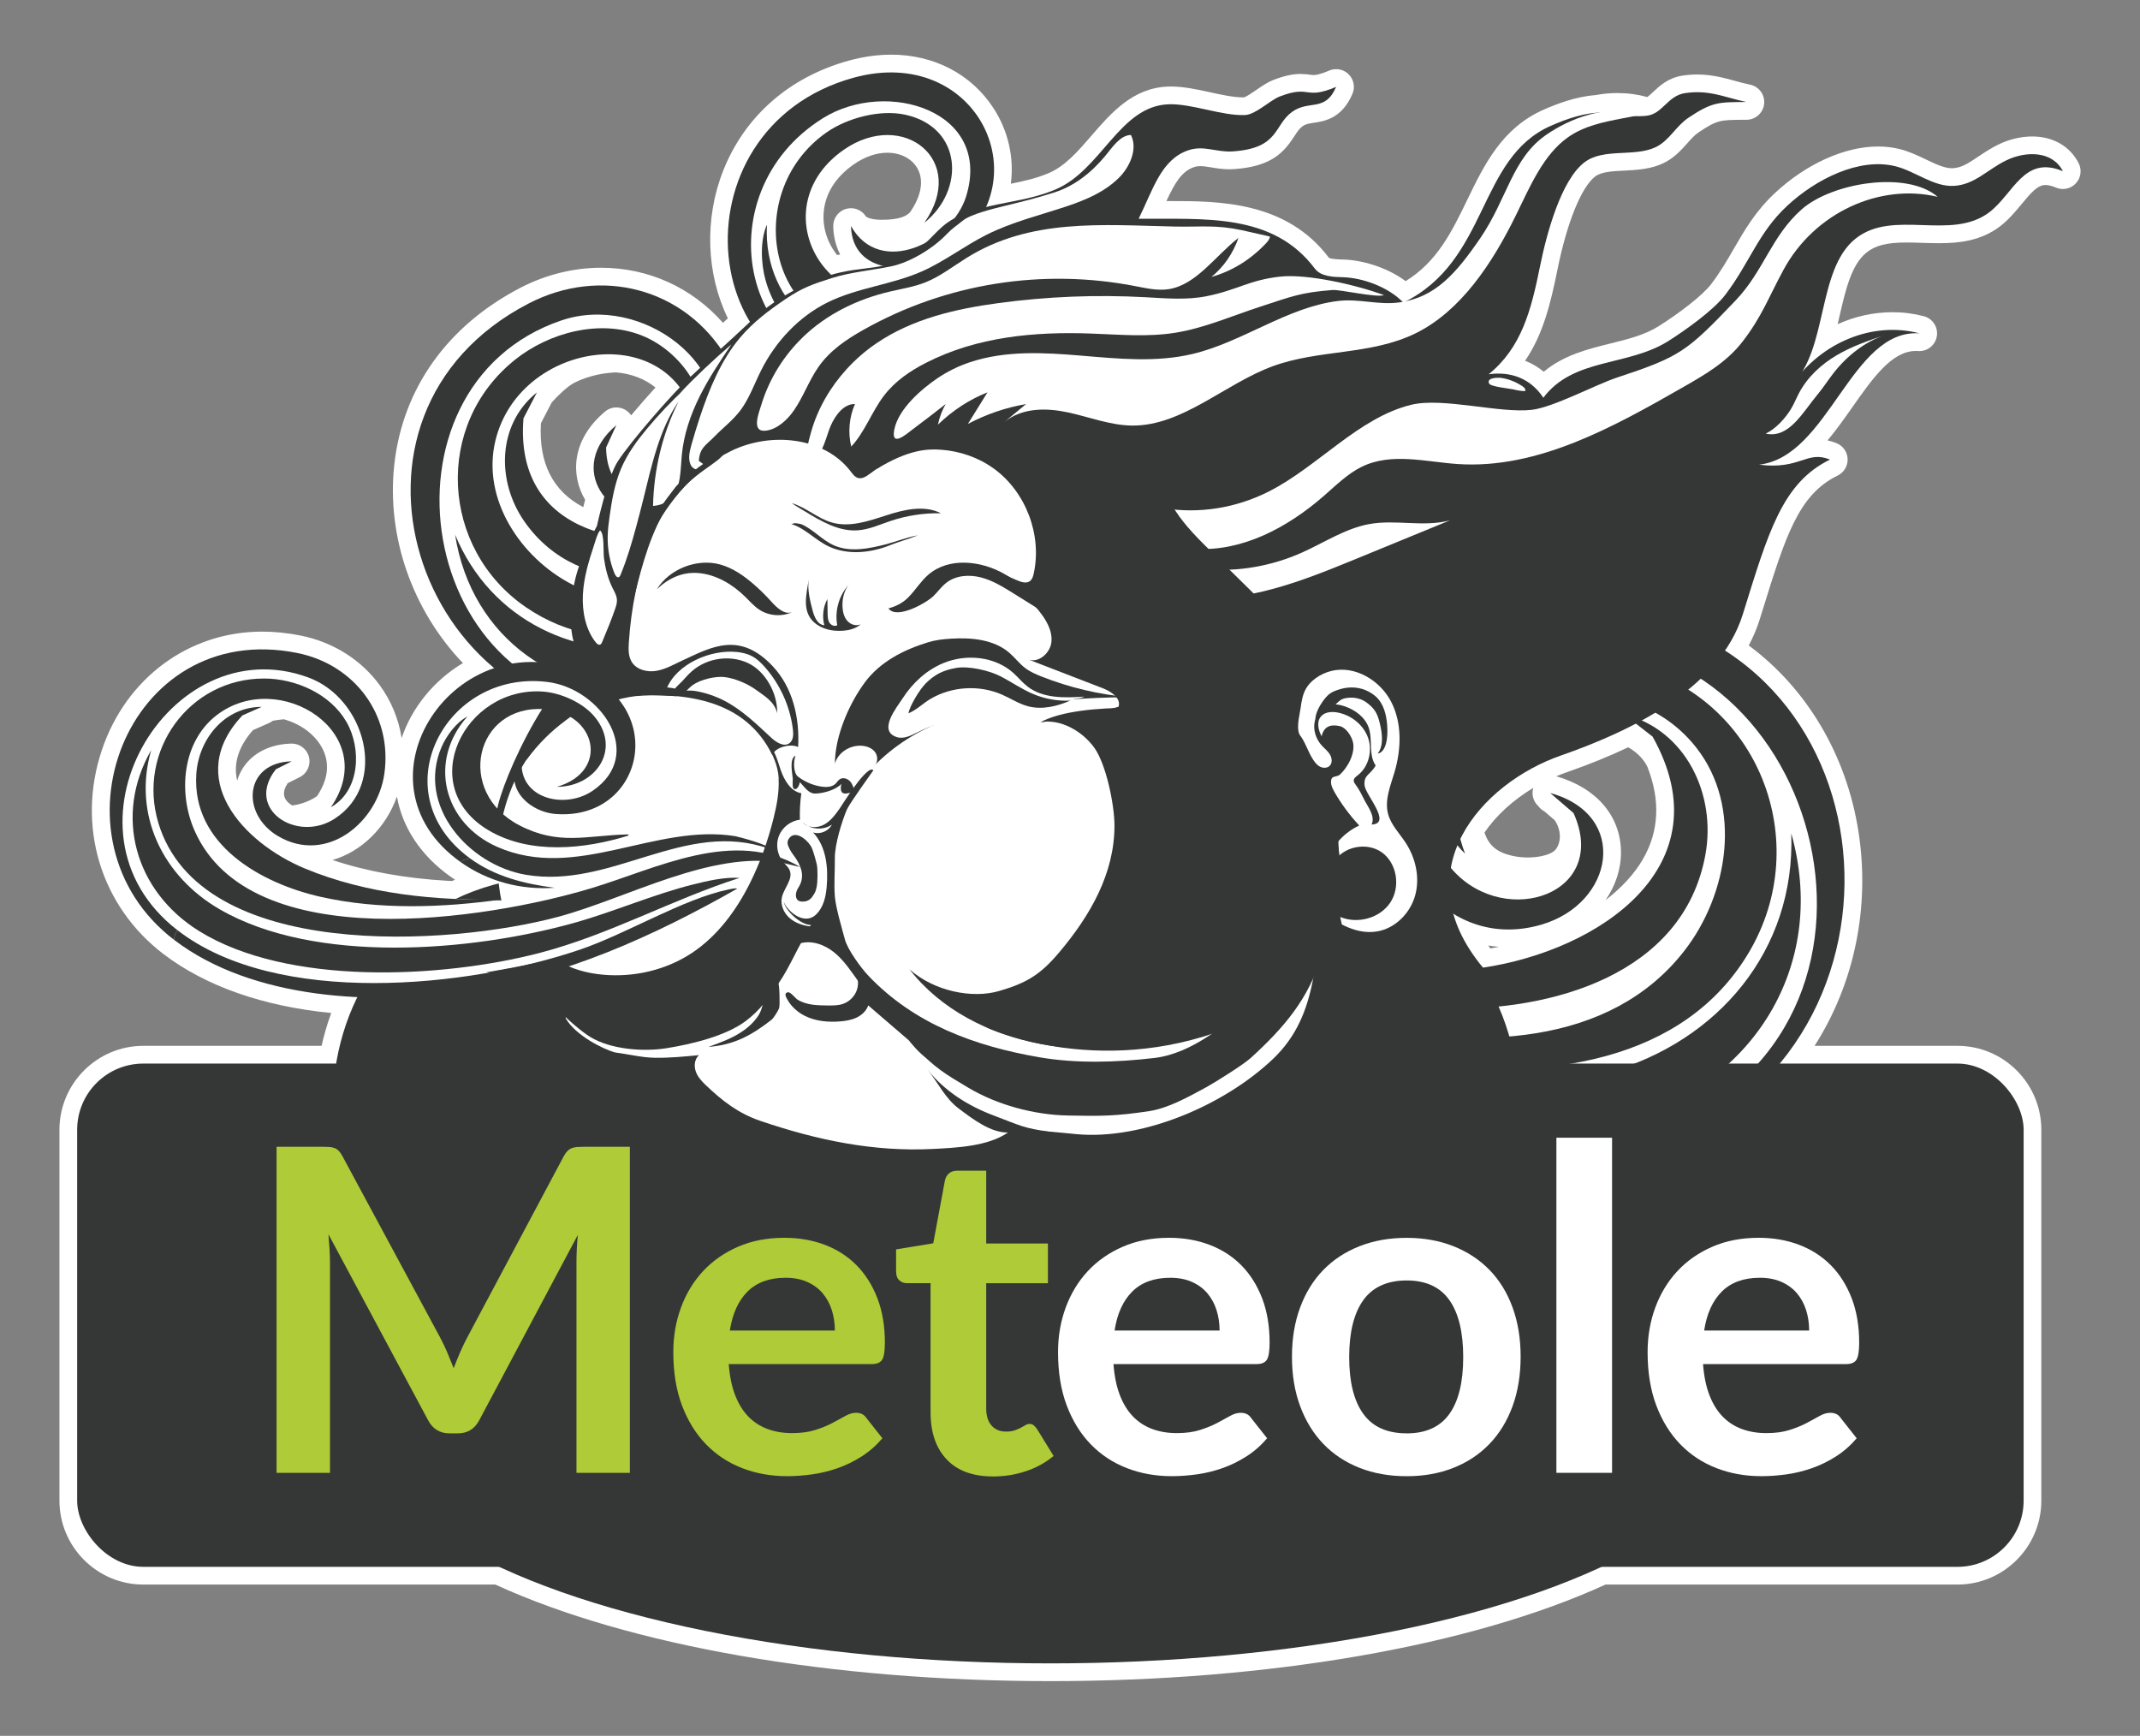 <?xml version="1.0" encoding="UTF-8"?>
<svg id="Calque_1" data-name="Calque 1" xmlns="http://www.w3.org/2000/svg" viewBox="0 0 900 730"><rect x="0" y="0" width="900" height="730" fill="#808080" stroke="none"/>
  <defs>
    <style>
      .cls-1 {
        fill: #fff;
      }

      .cls-2 {
        fill: #afcb37;
      }

      .cls-3 {
        fill: #343736;
      }
    </style>
  </defs>
  <g>
    <path class="cls-1" d="M441.75,703.27c-91.98,0-176.7-14.8-232.65-40.61H60.28c-17.4,0-31.55-14.17-31.55-31.58v-155.94c0-17.41,14.15-31.58,31.55-31.58h77.98c1.41-7.22,3.54-14.19,6.36-20.82-30.08-2.2-55.45-10.62-73.62-24.48-25.2-19.23-34.86-51.31-24.59-81.74,9.81-29.09,34.26-47.16,63.79-47.16,5.08,0,10.34.54,15.62,1.61,26.6,5.37,43.22,28.44,39.52,54.85-2.58,18.43-18.15,33.43-34.72,33.43-3.23,0-6.4-.54-9.51-1.6,2.69,1.52,5.53,2.92,8.49,4.15,16.6,6.91,36.31,11.07,58.58,12.35.86.04,1.74.09,2.63.13,2.92-1.37,5.96-2.61,9.09-3.7-2.87-1.42-5.62-3.07-8.24-4.92-16.08-11.37-23.83-28-21.27-45.63,2.49-17.1,14.43-32.61,30.48-40.25-22.8-21.59-34.74-53.21-31.37-83.94,3.38-30.8,21.54-56.21,51.13-71.54,10.07-5.22,21.17-7.98,32.08-7.98,20.15,0,38.5,9,50.96,24.83,2.03-1.86,4.23-3.88,7.01-6.49-9.83-18.11-11.07-41.39-3.1-61.53,8.61-21.78,26.44-37.41,50.19-44.01,5.75-1.6,11.44-2.41,16.91-2.41,16.8,0,31.37,7.57,39.96,20.78,6.75,10.38,8.74,22.86,5.72,34.5.98-.2,1.95-.38,2.91-.57,6.59-1.29,12.81-2.5,19.13-5.17,7.74-3.27,13.71-10.18,19.48-16.86,8-9.26,16.27-18.84,29.51-19.27.33-.01.65-.02.99-.02,5.02,0,10.53,1.2,15.85,2.37,4.95,1.08,10.06,2.2,14.29,2.2.28,0,.55,0,.83-.01,1.72-.06,4.7-2.12,7.1-3.78,2.2-1.51,4.27-2.95,6.38-3.79,4.11-1.58,7.21-2.27,10.1-2.27,1.29,0,2.35.14,3.29.26.8.1,1.48.19,2.24.19,1.34,0,3.46-.25,7.95-2.17.47-.2.97-.3,1.47-.3.97,0,1.92.38,2.63,1.09,1.08,1.08,1.39,2.7.79,4.1-3.63,8.5-8.99,9.3-13.31,9.94-2.34.35-4.35.65-6.39,2.1-1.96,1.4-3.12,3.19-4.47,5.27-3.2,4.94-7.19,11.08-22.54,12.1-.55.04-1.1.05-1.63.05-2.56,0-4.82-.37-7-.74-1.83-.3-3.56-.59-5.23-.59-1.38,0-2.59.19-3.81.6-7.72,2.61-11.27,10.52-15.37,19.67-.28.62-.56,1.25-.85,1.89h6.98c25.92-.01,48.65,1.68,64.23,22.43,1.47,1.96,5.85,2.07,8.75,2.14,7.77.19,18.53,3.32,26.11,9.86,15.84-8.69,22.84-23.14,29.62-37.12,6.89-14.22,14.02-28.93,30.3-36.09,5.04-2.22,12.64-5.22,20.69-5.81,2.97-.56,5.95-.84,8.84-.84,4.06,0,8.06.56,11.89,1.65.27.08.53.19.78.32,1.58-.43,2.91-1.62,4.8-3.4,2.46-2.33,5.53-5.22,10.41-5.95,1.93-.29,3.77-.43,5.64-.43,5.52,0,10.18,1.27,14.69,2.5,2.17.59,4.41,1.2,6.78,1.69,1.87.38,3.14,2.11,2.96,4.01s-1.77,3.35-3.68,3.36h-1.18c-10.45.08-12.33.09-21.14,5.98-2.01,1.35-3.67,3.21-5.42,5.18-2.47,2.78-5.03,5.65-8.88,7.49-4.67,2.23-9.95,2.49-15.06,2.75-5.49.28-10.68.54-14.19,3.19-6.61,5-13.08,20.46-17.3,41.37-3.29,16.33-6.75,30.13-16.26,41.23,5.49.97,10.31,3.57,14.1,7.61,8.05-8.17,18.62-10.79,28.88-13.33,7.79-1.93,15.14-3.75,21.58-7.82,7.92-5.01,18.72-12.91,23.07-18.67,3.91-5.18,6.85-10.26,9.69-15.18,4.56-7.88,8.86-15.32,16.56-22.51,9.63-8.99,25.42-18.6,40.86-18.6,2.83,0,5.58.32,8.17.97,3.65.9,7.07,2.54,10.37,4.12,4.36,2.09,8.48,4.06,12.47,4.06.22,0,.43,0,.65-.02,4.75-.26,8.38-2.7,12.6-5.53,2.47-1.66,5.02-3.37,8.05-4.84,3.96-1.93,8.41-2.99,12.53-2.99,7.43,0,13.19,3.27,16.23,9.21.71,1.39.48,3.09-.59,4.23-.72.77-1.71,1.19-2.73,1.19-.49,0-.98-.1-1.45-.29-2.16-.91-4.13-1.38-5.87-1.38-5.16,0-8.71,4.3-12.82,9.29-2.54,3.08-5.16,6.26-8.47,8.8-7.32,5.63-16,6.39-23.52,6.39-2.29,0-4.61-.08-6.93-.15-2.23-.07-4.47-.15-6.67-.15-6.69,0-13.64.61-19.18,5.05-7.38,5.91-9.96,17.14-12.7,29.04-.87,3.78-1.75,7.61-2.81,11.33,8.7-5.59,18.67-8.64,28.8-8.64,4.16,0,8.27.53,12.23,1.57,1.85.49,3.04,2.31,2.73,4.21-.3,1.81-1.86,3.12-3.67,3.12-.09,0-.17,0-.25,0-.43-.03-.84-.04-1.26-.04-12,0-20.61,12.25-29.72,25.22-5,7.12-10.09,14.36-16.02,19.98,1.41-.36,2.87-.6,4.47-.6,2.15,0,4.3.45,6.57,1.38,1.36.55,2.27,1.86,2.32,3.33.05,1.47-.77,2.83-2.09,3.48-17.97,8.76-23.86,27.74-33.62,59.19l-1.11,3.6c-1.39,4.47-3.39,8.86-5.95,13.1,25.14,17.39,42.32,45.49,47.35,77.68,5.22,33.37-2.71,66.96-21.8,93.35h67.12c17.4,0,31.55,14.17,31.55,31.58v155.94c0,17.42-14.15,31.58-31.55,31.58h-148.83c-55.95,25.82-140.68,40.61-232.65,40.61ZM618.04,391.71c1.86,3.77,4.26,7.52,7.18,11.23,30.97-5.1,57.9-20.6,68.99-39.82,7.33-12.71,8.05-26.82,2.11-41.92l-.11-.24c-.14-.3-.27-.6-.43-.89-2.78-5.09-7.25-8.17-10.97-9.96-8.13,3.97-17.06,7.64-27.26,11.2-15.65,5.46-29.48,15.94-37.28,28.19.93,4.13,2.96,7.63,5.79,9.97,2.3,1.89,5.36,3.28,9.09,4.11,2.38.53,4.83.8,7.29.8,2.04,0,4.09-.19,6.08-.56,3.73-.69,6.5-1.96,8.22-3.78,1.08-1.14,1.93-2.7,2.46-4.5,1.25-4.25.26-9.24-2.59-13.11l-4.97-4.28c-.08-.05-.16-.09-.25-.13-.69-.33-1.23-.84-1.6-1.46l-.27-.24c-1.32-1.14-1.68-3.04-.86-4.58.66-1.24,1.94-1.97,3.29-1.97.33,0,.66.04.99.13,15.58,4.3,24.94,14.92,25.04,28.42.11,15.12-11.69,29.14-28.69,34.11-4.98,1.45-9.97,2.19-14.84,2.19-5.69,0-11.18-.98-16.43-2.91ZM104.17,303.96c-7.23,7.87-9.98,16.16-8.19,24.65,1.25,5.9,4.73,11.84,9.85,17.26-3-4.91-4.09-10.58-2.71-15.88,2.14-8.26,9.43-13.32,19.49-13.54.03,0,.05,0,.08,0,1.71,0,3.2,1.16,3.61,2.83.42,1.69-.39,3.45-1.95,4.23l-5.9,2.95c-2.41,3.29-3.27,6.53-2.5,9.41.76,2.81,3.03,5.22,6.29,6.71,2.06-.18,8.28-1.06,13.76-5.11.02-.03.04-.06.06-.09,5.15-7.45,6.47-15.08,3.81-22.07-2.97-7.8-10.66-14.11-20.14-16.57-2.11.14-4.37.44-6.82.93-.36.43-.82.79-1.36,1.03l-7.4,3.27ZM221.04,302.54c-6.19,1.44-10.98,5.31-13.53,11.08-2.47,5.6-2.28,12.01.28,17.67,2.81-8.08,7.64-18.87,13.24-28.75ZM223.81,176.98c-1.79,25.01,11.34,36.4,24.01,41.58.46-1.96,1.26-5.28,2.28-8.97-6.27-9.05-6.55-22.49,6.72-33.65.68-.57,1.53-.87,2.4-.87.45,0,.91.08,1.35.25,1.27.49,2.17,1.63,2.35,2.98.38,2.86-.82,4.8-1.7,6.22-.49.79-1.01,1.62-1.25,2.89,5.73-7.64,14.67-17.93,20.93-24.64-5.35-5.72-12.93-9.19-21.68-9.88-11.48.36-19.31,4.72-20.17,5.22-2.94,1.7-7.38,5.87-10.14,9.06l-5.09,9.82ZM373.18,60.51c-5.42,0-11.04,1.93-16.26,5.57-10.91,7.62-13.77,16.75-14.24,23.07-.61,8.08,2.3,16.09,8.02,22.27,3.35-.86,6.37-1.36,9.14-1.74-1.55-1.59-2.81-3.44-3.75-5.54-.04-.09-.09-.18-.12-.26,0,0-.06-.14-.06-.15-1.07-2.52-1.67-5.44-1.76-8.59-.05-1.72,1.08-3.24,2.73-3.7.33-.09.66-.13.99-.13,1.33,0,2.58.71,3.25,1.91l.11.18c.37.47,2.54,2.78,9.54,2.78,8.51,0,12.15-1.71,14.84-4.52.02-.03.04-.06.06-.08,5.53-7.88,6.85-15.95,3.64-22.14-2.85-5.49-9.03-8.91-16.13-8.91Z"/>
    <path class="cls-1" d="M374.72,30.45c32.84,0,51.34,30.93,39.99,56.61,9.73-2.39,19.37-3.23,29.18-7.37,19.45-8.21,26.96-35.17,47.66-35.84.29,0,.57-.01.87-.01,9.24,0,20.89,4.57,30.14,4.57.32,0,.65,0,.96-.02,4.62-.17,10.36-6.09,14.73-7.83,4.17-1.6,6.73-2.01,8.72-2.01,2.08,0,3.52.45,5.53.45s4.78-.49,9.42-2.47c-4.59,10.75-11.3,5.39-18.43,10.47-7.9,5.63-5.24,15.37-25.11,16.69-.47.03-.93.05-1.39.05-4.41,0-8.2-1.33-12.23-1.33-1.61,0-3.26.21-5,.8-11.53,3.9-14.92,16.8-20.89,28.79,1.6.02,3.21.02,4.82.02,2.67,0,5.34-.01,8.01-.01,23.37,0,46.29,1.02,61.26,20.96,2.54,3.38,7.79,3.53,11.64,3.63,8.33.21,18.94,4,25.27,10.35.48-.08.97-.16,1.43-.26,34.89-17.99,30.25-60.26,60.92-73.75,6.31-2.78,12.93-5.06,19.67-5.52,2.71-.52,5.5-.81,8.36-.81,3.55,0,7.2.46,10.87,1.51-1.19.23-2.39.46-3.58.69.62.05,1.26.09,1.95.09.94,0,1.98-.06,3.16-.2,6.59-.79,8.71-8.41,16.03-9.5,1.8-.27,3.49-.39,5.09-.39,7.52,0,13.21,2.57,20.72,4.12-11.67.09-14.27-.13-24.36,6.61-5.38,3.59-8.09,9.66-13.83,12.4-8.89,4.24-21.85.25-29.89,6.33-9.94,7.51-16.02,30.28-18.7,43.61-3.82,18.93-7.84,34.32-21.62,45.56,1.36-.19,2.71-.29,4.04-.29,7.46,0,14.31,3.11,18.93,10.17,12.68-16.93,35.55-13.08,52.57-23.85,6.77-4.29,18.97-12.86,24.05-19.57,10.22-13.51,13.74-25.93,25.83-37.21,10.21-9.54,24.85-17.59,38.32-17.59,2.47,0,4.91.27,7.27.86,8.04,1.99,15.57,8.29,23.73,8.29.29,0,.57,0,.86-.02,8.79-.49,13.96-6.79,22.07-10.73,3.33-1.62,7.2-2.61,10.9-2.61,5.31,0,10.28,2.04,12.91,7.18-2.75-1.16-5.16-1.67-7.32-1.67-10.65,0-15.08,12.35-23.55,18.86-6.17,4.74-13.57,5.62-21.25,5.62-4.5,0-9.1-.3-13.6-.3-7.81,0-15.31.91-21.5,5.87-14.58,11.68-12.28,39.8-22.51,56.13,10.04-11.3,24.09-17.78,38.12-17.78,3.79,0,7.58.47,11.28,1.45-.51-.03-1.01-.05-1.51-.05-27.61,0-37.08,52.04-65.95,55.29,2.12.27,4.02.39,5.74.39,9.65,0,13.62-3.63,18.94-3.63,1.55,0,3.22.31,5.17,1.1-20.13,9.81-25.97,30.65-36.66,65.03-1.71,5.51-4.29,10.58-7.5,15.27,57.08,36.56,66.68,120.94,23.07,173.69h74.71c15.31,0,27.83,12.53,27.83,27.85v155.94c0,15.32-12.52,27.85-27.83,27.85h-149.65c-53.01,24.67-137.12,40.61-231.83,40.61s-178.82-15.94-231.83-40.61H60.28c-15.31,0-27.83-12.53-27.83-27.85v-155.94c0-15.32,12.52-27.85,27.83-27.85h81.1c1.61-9.72,4.58-19.16,8.91-27.94-27.95-1.32-56.17-8.15-77.02-24.05-51.19-39.05-24.9-122.21,36.94-122.2,4.76,0,9.72.49,14.88,1.53,24.02,4.85,40.02,26.01,36.57,50.68-2.25,16.08-15.66,30.22-31.03,30.22-4.46,0-9.08-1.19-13.64-3.87-15.84-9.3-14.28-31.04,5.72-31.48l-6.67,3.34c-8.04,10.17-3.09,19.41,5.58,22.84.05,0,10.64-.19,18.79-7.68-.42.28-.82.57-1.27.83,14.34-20.74-.08-39.92-19.04-44.52-4.34.22-8.68,1.08-12.9,2.19-.74.19-1.48.41-2.22.63,1.63-.32,3.31-.51,5.06-.51h.03l-8.1,3.58c-24.82,26.19.01,53.48,26.21,64.39,18.73,7.8,39.29,11.45,59.8,12.63,1.15.06,2.31.12,3.46.18.04,0,.08,0,.12,0,5.62-2.71,11.71-4.91,18.22-6.54-.04-.33-.09-.65-.12-.97-5.61-1.82-10.94-4.45-15.85-7.92-36.02-25.47-19.12-70.44,14.01-81.64-46.19-38.68-52.2-118.79,14.54-153.37,9.82-5.09,20.21-7.56,30.37-7.56,19.6,0,38.34,9.21,50.42,26.64,3.27-2.97,6.65-6.05,12.25-11.32-20.57-33.87-7.61-88.49,43.39-102.66,5.6-1.56,10.92-2.27,15.91-2.27M349.59,115.58c8.79-2.55,15.14-2.41,21.59-3.81-5.19-1.28-9.52-4.23-11.73-9.28,0-.02-.03-.04-.04-.06,0-.02-.01-.04-.02-.06-.89-2.09-1.43-4.52-1.51-7.35.09.17.2.31.29.47.87,1.22,3.96,4.4,12.61,4.4,10.16,0,14.74-2.42,18.2-6.41-.09.07-.17.15-.25.22,13.89-19.8,1.84-36.92-15.54-36.91-5.79,0-12.18,1.9-18.39,6.24-21.01,14.66-19.6,38.89-5.21,52.57M249.93,223.31c.68-1.32,1.11-2.1,1.11-2.1,0,0,1.29-5.9,3.14-12.39-6.66-8.12-6.71-20.14,5.04-30.03.62,4.62-6.3,4.55-1.31,19,.62-1.47,1.26-2.75,1.89-3.71,5.02-7.7,18.34-23.13,26.09-31.17-6.45-8.56-16.14-12.99-26.58-13.77-10.95.3-19.14,4-22.12,5.72-3.64,2.11-8.66,6.97-11.39,10.19l-5.64,10.88c-2.18,26.54,11.14,41.17,29.77,47.38M209.15,340.03c1.52-7.86,9.23-26.66,18.82-41.82-.41-.02-.82-.02-1.23-.02-23.41,0-32.18,25.81-17.6,41.85M642.45,368.09c2.26,0,4.53-.21,6.76-.62,3.78-.7,7.6-2.08,10.25-4.88,1.59-1.68,2.68-3.79,3.33-6.01,1.67-5.69.17-12.05-3.43-16.72l-5.56-4.78c-.26-.14-.52-.3-.79-.43.16.04.3.1.46.14l-1.5-1.29c33.45,9.23,26.87,46.43-3.71,55.36-4.77,1.39-9.38,2.04-13.8,2.04-8.6,0-16.46-2.46-23.28-6.65,2.04,7.33,6.04,14.95,12.5,22.72,45.65-6.79,95.37-38.31,76.08-87.22-.23-.49-.44-.98-.7-1.45-3.09-5.65-8.33-9.79-14.31-12.3-9.68,4.84-19.56,8.71-28.41,11.8-15.63,5.45-31.32,16.53-39.99,30.99.86,5.25,3.29,10.21,7.36,13.56,3.04,2.5,6.8,4.01,10.64,4.87,2.66.59,5.38.89,8.1.89M129.11,347.76c1.06,0,2.13-.08,3.21-.25-3.15-.06-6.68-.41-10.7-1.16,2.3.91,4.85,1.4,7.49,1.4M374.72,23s0,0,0,0c-5.81,0-11.83.85-17.91,2.54-24.9,6.92-43.6,23.34-52.66,46.23-7.99,20.2-7.15,43.44,1.96,62.1-.72.67-1.4,1.3-2.05,1.9-13.06-14.82-31.35-23.17-51.32-23.17-11.51,0-23.2,2.9-33.8,8.39-30.73,15.92-49.6,42.36-53.12,74.44-3.32,30.2,7.61,61.22,28.87,83.44-12.04,7.14-21.4,18.55-25.78,31.51-1.27-8.04-4.4-15.65-9.24-22.26-7.82-10.68-19.58-18.07-33.12-20.81-5.52-1.12-11.02-1.68-16.35-1.68-30.71,0-57.14,19.5-67.32,49.69-10.79,31.97-.63,65.69,25.86,85.9,17.71,13.51,41.95,22.01,70.57,24.8-1.65,4.48-3.01,9.09-4.07,13.81H60.28c-19.45,0-35.28,15.84-35.28,35.31v155.94c0,19.47,15.83,35.31,35.28,35.31h148.01c56.43,25.82,141.38,40.61,233.46,40.61s177.04-14.79,233.46-40.61h148.01c19.45,0,35.28-15.84,35.28-35.31v-155.94c0-19.47-15.83-35.31-35.28-35.31h-60.08c16.74-26.2,23.43-58.3,18.44-90.2-5-32-21.67-60.1-46.13-78.18,1.91-3.56,3.45-7.21,4.6-10.91l1.12-3.6c9.78-31.53,15.17-48.89,31.69-56.95,2.64-1.29,4.28-4.01,4.18-6.95-.1-2.94-1.92-5.55-4.64-6.65-1.29-.52-2.55-.92-3.79-1.19,3.75-4.47,7.15-9.32,10.42-13.96,8.54-12.16,16.61-23.64,26.67-23.64.33,0,.67.01,1.01.03.17.01.34.02.51.02,3.62,0,6.75-2.63,7.34-6.25.62-3.79-1.74-7.43-5.45-8.41-4.27-1.12-8.7-1.69-13.18-1.69-7.94,0-15.8,1.75-23.08,5.04.25-1.05.49-2.11.73-3.16,2.59-11.25,5.03-21.87,11.4-26.97,3.75-3.01,8.63-4.23,16.85-4.23,2.12,0,4.27.07,6.55.15,2.3.08,4.67.15,7.05.15,8.15,0,17.59-.85,25.79-7.16,3.64-2.8,6.52-6.3,9.07-9.38,4.06-4.92,6.71-7.93,9.95-7.93,1.24,0,2.72.36,4.42,1.08.94.4,1.92.59,2.9.59,2.03,0,4.02-.83,5.46-2.38,2.13-2.29,2.6-5.68,1.18-8.47-3.65-7.14-10.77-11.24-19.54-11.24-4.67,0-9.69,1.19-14.15,3.36-3.26,1.58-6.04,3.45-8.49,5.09-4.47,3-7.18,4.71-10.73,4.9-.15,0-.3.01-.45.01-3.15,0-6.89-1.79-10.86-3.69-3.48-1.66-7.07-3.38-11.09-4.38-2.88-.71-5.93-1.07-9.06-1.07-14.04,0-30.26,7.33-43.4,19.6-8.1,7.57-12.75,15.6-17.24,23.37-2.79,4.82-5.67,9.8-9.44,14.79-3.79,5.01-13.83,12.54-22.09,17.76-5.93,3.75-13,5.5-20.48,7.35-9.29,2.3-19.55,4.84-27.94,11.86-2.37-1.97-5-3.52-7.85-4.63,7.54-10.99,10.74-24.07,13.63-38.39,3.98-19.74,10.07-34.74,15.89-39.13,2.6-1.96,7.23-2.2,12.13-2.44,5.22-.26,11.13-.56,16.48-3.11,4.53-2.16,7.47-5.46,10.06-8.37,1.66-1.86,3.09-3.47,4.71-4.55,7.89-5.27,8.95-5.28,19.1-5.35h1.18c3.81-.04,6.98-2.94,7.36-6.74.37-3.8-2.18-7.26-5.91-8.03-2.26-.46-4.44-1.06-6.55-1.64-4.74-1.29-9.65-2.63-15.67-2.63-2.06,0-4.08.15-6.19.47-6.03.9-9.72,4.38-12.42,6.92-1,.95-1.78,1.66-2.41,2.09-4.04-1.11-8.25-1.68-12.51-1.68-3.06,0-6.19.29-9.32.87-8.54.67-16.45,3.8-21.7,6.1-17.53,7.71-24.96,23.05-32.15,37.88-6.48,13.38-12.63,26.06-25.94,34.25-8.09-6-18.59-8.9-26.34-9.09-1.49-.04-4.94-.12-5.95-.76-17.97-23.83-46.38-23.83-67.13-23.83-.4,0-.79,0-1.19,0,3.56-7.69,6.47-12.54,11.63-14.28.82-.28,1.65-.41,2.61-.41,1.36,0,2.87.25,4.62.54,2.22.37,4.74.79,7.61.79.63,0,1.26-.02,1.88-.06,15.9-1.06,21.1-7.13,25.42-13.79,1.36-2.1,2.19-3.33,3.51-4.27,1.25-.89,2.49-1.11,4.77-1.45,4.39-.65,11.74-1.75,16.19-12.16,1.2-2.8.57-6.05-1.59-8.2-1.43-1.43-3.33-2.18-5.27-2.18-.99,0-1.99.2-2.93.6-4.37,1.87-5.96,1.87-6.49,1.87s-1.07-.07-1.77-.16c-1-.13-2.24-.29-3.76-.29-3.36,0-6.87.77-11.39,2.5-.03.01-.06.02-.09.03-2.5,1-4.85,2.61-7.11,4.18-1.57,1.08-4.17,2.87-5.24,3.13-.19,0-.39,0-.58,0-3.82,0-8.74-1.07-13.49-2.11-5.52-1.21-11.23-2.45-16.65-2.45-.37,0-.74,0-1.11.02-14.87.49-24.08,11.15-32.21,20.56-5.74,6.65-11.17,12.93-18.11,15.86-5.17,2.19-10.41,3.36-15.88,4.45,1.43-10.94-1.06-22.2-7.31-31.81-9.29-14.28-25-22.48-43.08-22.48h0ZM352.05,107.26c-4.1-5.16-6.13-11.48-5.65-17.84.6-7.91,4.97-14.93,12.66-20.29,4.59-3.2,9.47-4.9,14.13-4.9h0c5.7,0,10.61,2.64,12.82,6.9,2.58,4.96,1.4,11.41-3.32,18.18-1.43,1.44-4.05,3.12-11.91,3.12-4.46,0-6.18-1.04-6.58-1.35-1.38-2.22-3.79-3.52-6.33-3.52-.66,0-1.32.09-1.98.27-3.31.91-5.56,3.97-5.46,7.4.1,3.57.78,6.88,2.02,9.87.09.22.18.44.29.66.19.42.39.83.6,1.23-.43.09-.86.18-1.3.28h0ZM232,169.27c2.54-2.87,6.52-6.57,8.92-7.95.77-.45,7.76-4.33,18.21-4.71,6.42.54,12.1,2.75,16.53,6.35-3.19,3.5-6.79,7.61-10.23,11.7-.84-1.26-2.05-2.25-3.51-2.81-.87-.34-1.78-.5-2.69-.5-1.73,0-3.43.6-4.79,1.75-14.28,12.02-14.44,26.89-8.35,37.11-.29,1.08-.56,2.12-.8,3.08-12.82-6.74-18.79-18.58-17.8-35.28l4.52-8.73h0ZM114.71,303.12c1.66-.3,3.21-.51,4.69-.62,8.07,2.25,14.53,7.6,17.02,14.13,2.18,5.74,1.14,11.86-3.1,18.2-3.89,2.7-8.16,3.62-10.37,3.92-1.76-1-2.99-2.37-3.38-3.85-.5-1.87.35-3.89,1.42-5.53l5.05-2.53c3.12-1.56,4.74-5.07,3.9-8.46-.83-3.33-3.81-5.66-7.23-5.66-.06,0-.11,0-.17,0-11.35.25-20.01,6.2-22.8,15.57-.04-.15-.07-.3-.1-.46-1.49-7.05.79-14.04,6.77-20.79l6.68-2.95c.59-.26,1.14-.59,1.63-.98h0ZM654.5,326.47c1.41-.59,2.84-1.14,4.29-1.65,9.63-3.36,18.16-6.82,25.96-10.54,2.81,1.59,5.81,4.01,7.77,7.58.11.21.21.43.31.65l.07.16c5.45,13.96,4.81,26.94-1.91,38.59-3.61,6.26-9.02,12.11-15.77,17.29,4.19-6.05,6.55-13.04,6.5-20.26-.11-15.1-10.28-26.96-27.22-31.83h0ZM624.31,350.14c4.94-7.23,12.11-13.75,20.52-18.78-.82,2.73-.01,5.74,2.17,7.69.66.9,1.52,1.66,2.56,2.2l4.3,3.7c1.96,2.86,2.67,6.53,1.79,9.52-.37,1.24-.92,2.28-1.59,2.99-1.15,1.21-3.29,2.14-6.19,2.67-1.77.33-3.59.49-5.4.49-2.18,0-4.36-.24-6.48-.71-3.16-.7-5.69-1.83-7.53-3.35-1.86-1.53-3.28-3.76-4.13-6.43h0ZM139.84,361.67c12.16-3.49,22.5-13.63,27.09-26.67,2.32,13.07,10.12,24.89,22.6,33.72.6.42,1.21.84,1.82,1.24-.42.18-.84.37-1.25.56-.58-.03-1.17-.06-1.75-.09-17.97-1.03-34.25-3.98-48.5-8.76h0ZM626.81,398.89c-.31-.41-.61-.83-.9-1.25,1.48.25,2.97.43,4.47.54-1.19.25-2.37.48-3.57.7h0Z"/>
  </g>
  <g>
    <g>
      <path class="cls-1" d="M357.87,95.02s2.2,4.87,12.9,4.87c15.69,0,18.09-5.76,23.57-14.18,9.3-14.26-3.86-32.15-11.8-32.91-7.93-.77-33.48,5.19-36.93,9.03-3.46,3.84-14.93,19.03-12.84,28.06,2.09,9.03,19.18,30.16,19.18,30.16l-27.46,16.74s-2.88,5.57-7.11-7.11c-4.22-12.69-15.41-26.52-8.76-40.75,6.65-14.22,7.8-24.22,20.67-33.25,12.87-9.03,16.83-13.65,28.19-16.34,11.36-2.69,15.06-3.27,25.79-1.92,10.73,1.35,15.98.25,21.61,9.16,5.63,8.91,10.82,13.29,10.24,21.77-.58,8.47-.25,17.12-4.86,23.08-4.61,5.96-12.62,14.22-19.91,16.91-7.3,2.69-15.36,3.27-20.74.77-5.38-2.5-9.52-4.76-10.22-6.69s-1.53-7.41-1.53-7.41Z"/>
      <path class="cls-1" d="M706.45,346.83c-.22-6.29-1.96-12.42-3.7-18.47-.99-3.45-1.99-6.93-3.7-10.07-4.47-8.19-13.47-13.2-22.67-14.68-9.2-1.48-18.64.17-27.62,2.67-5.58,1.56-11.17,3.5-15.85,6.92-3.32,2.43-6.1,5.54-8.52,8.86-4.37,5.98-7.75,12.92-8.33,20.31-.59,7.39,1.94,15.26,7.66,19.97,3.04,2.5,6.8,4.01,10.64,4.87,4.87,1.09,9.95,1.18,14.85.27,3.78-.7,7.6-2.08,10.25-4.88,1.59-1.68,2.68-3.79,3.33-6.01,2.46-8.36-1.92-18.18-9.78-21.93,7.17,1.71,13.33,7.18,15.87,14.1,2.55,6.92,1.4,15.08-2.94,21.04-1.63,2.24-3.66,4.15-5.78,5.93-5.48,4.6-11.92,8.5-19.04,9.14-8.31.75-16.32-2.99-23.61-7.04-6.4-3.55-12.81-7.58-16.99-13.6-3.99-5.75-5.57-12.81-6.47-19.75-.48-3.7-.78-7.49-.04-11.15,1.25-6.17,5.3-11.33,8.63-16.67,5.31-8.51,9.45-18.51,18.08-23.62,5.2-3.08,11.39-3.94,17.4-4.55,8.67-.88,17.38-1.39,26.09-1.35,5.92.03,11.93.32,17.54,2.22,11.04,3.75,19.32,13.5,23.52,24.39s4.78,22.84,4.21,34.49c-.13,2.72-.34,5.51-1.47,7.99-.97,2.16-3.32,5.93-5.35,6.7,2.23-5.35,4.01-10.1,3.8-16.09Z"/>
      <path class="cls-1" d="M665,358.99c-3.08,7.95-11.06,13.47-19.5,14.61-8.44,1.14-17.13-1.75-23.96-6.84-4.83-3.6-9.08-8.95-8.76-14.97.16-2.99,1.44-5.8,2.73-8.51,5.12-10.77,10.69-21.33,16.69-31.64,2.49-4.28,5.35-8.78,9.93-10.65,3.12-1.27,6.61-1.14,9.97-.94,5.81.34,11.62.78,17.42,1.33,5.26.5,10.62,1.12,15.4,3.36,5.64,2.64,10.04,7.3,14.14,11.99,6.23,7.12,12.35,15.09,13.5,24.49,1.45,11.9-5.47,23.3-13.83,31.88-23.95,24.58-59.51,33.48-93.47,38.33,4.75,7.37,9.56,14.82,15.9,20.88,13.8,13.19,33.23,18.4,51.98,21.93,14.17,2.67,28.87,4.64,42.93,1.42,4.23-.97,8.34-2.39,12.44-3.82,10.25-3.56,21.04-7.49,27.86-15.93,5.28-6.54,7.49-14.98,9.25-23.2,3.54-16.56,5.85-33.38,6.88-50.28.28-4.64.47-9.34-.45-13.89-.86-4.27-2.66-8.29-4.59-12.2-10.52-21.3-25.33-40.47-43.29-56-4.14-3.58-8.48-6.99-13.34-9.5-8.51-4.39-18.23-5.83-27.8-6.36-5.91-.33-11.86-.34-17.71.53-16.81,2.51-31.88,12.22-43.8,24.34-11.92,12.13-21.07,26.65-30.13,41.04-.13-3.54-.26-7.08-.38-10.62-4.5,5.65-5.84,13.39-4.72,20.53s4.48,13.76,8.57,19.72c8.67,12.66,21.6,23.26,36.79,25.41,15.19,2.15,32.26-6.16,36.82-20.82,2.11-6.79,1.31-23.67-6.75-26.3,1.99,7.19,6.52,12.25,3.26,20.67Z"/>
      <rect class="cls-3" x="32.45" y="447.29" width="818.61" height="211.65" rx="27.84" ry="27.84"/>
      <ellipse class="cls-3" cx="441.75" cy="597.43" rx="290.41" ry="102.11"/>
      <g>
        <path class="cls-3" d="M686.33,279.9c53.03,13.29,77.02,74.03,49.04,120.89-54.35,91.01-228.12,35.13-299.76-5-45.52-25.5-95.97-74.1-148.67-77.99l-13.38-.17c54.02-16.13,101.22,26.63,144.25,52.36,68.16,40.75,228.58,109.31,290.5,29.95,18.51-23.72,24.65-60.51,5.11-85.49-35.39-45.24-120.36-17.08-97.28,44.56-17.74-16.8-11.44-47.05,4.17-63.13,16.47-16.97,43.62-21.59,66.01-15.98Z"/>
        <path class="cls-3" d="M753.35,350.53c15.08,53.52-13.96,102.81-65.85,119.43-72.53,23.23-180-9.67-244.73-45.07-46.25-25.3-83.8-61.14-128.26-88.84,10.9,2.07,21.74,7.63,31.49,12.84,26.58,14.21,51.36,33.55,77.67,48.58,67.64,38.63,175.4,75.51,252.83,53.51,45.89-13.04,78.59-51.13,76.84-100.46Z"/>
        <path class="cls-3" d="M703.31,480.77c.75-2.49.47-5.18-.69-7.42,109.13-47.64,60.29-213.3-47.34-202.13-44.25,4.59-75.71,60.71-43.96,95.1,22.3,24.16,65.68,9.52,50.45-24.38l-9.81-8.44c33.45,9.23,26.87,46.43-3.71,55.36-39.16,11.43-67.87-27.15-63.97-63.25,4.64-42.94,40.5-71.73,82.94-69.71,127.61,6.09,146.56,177.53,36.08,224.87Z"/>
        <path class="cls-3" d="M682.89,300.35c26.15,6.56,38.98,33.79,34.32,59.18-9.32,50.76-65.25,65.77-109.79,64.64-43.76-1.11-88.56-14.13-128.86-30.57,46.56,12.9,97.12,20.48,145.13,13.35,48.67-7.24,101.97-42.59,71.32-97.16l-12.11-9.45Z"/>
        <path class="cls-3" d="M702.62,473.35c1.16,2.24,1.44,4.93.69,7.42-66.08,28.32-153.61,10.66-217.62-16.48-65.58-27.81-120.52-71.46-171.49-120.21,1.73-.04,4.48,1.4,6.06,2.17,30.6,14.89,63.83,49.2,94.27,68.97,72.42,47.03,204.24,94.74,288.09,58.13Z"/>
        <g>
          <path class="cls-3" d="M514.41,374.72c-.56-2.6-3.97-3.05-5.7-4.42,74.76-30.33,51.53-129.01-23.3-138.5-39.13-4.96-82.74,33.69-51.43,68.91,16.86,18.96,59.32,20.21,61.8-11.07,10.47,24.69-19.85,37.67-40.29,33.98-61.86-11.16-60.79-93.65,6.7-104.49,99.02-15.92,147.31,118.86,52.23,155.6Z"/>
          <path class="cls-3" d="M486.89,239.43c56.32,10.22,74.05,90.09,13.34,107.84-33.49,9.79-70.86-3.76-99.47-21.24-.39-1.31,1.29-.54,1.8-.4,27.82,7.8,45.61,19.93,76.94,12.57,51.68-12.14,52.96-77.62,3.06-86.65-37.38-6.77-57.54,32.31-22.64,52.71-26.78-6.67-39.29-37.29-14.68-55.94,10.8-8.19,28.47-11.29,41.65-8.9Z"/>
          <path class="cls-3" d="M535.74,270.51c6.77,5.95,11.39,17.19,12.83,26.05,7.53,46.32-40.36,78.69-82.25,75.43-63.39-4.94-102.74-68.23-167.89-61.73-.5-2.76,24.48-3.09,26.51-2.91,59.12,5.09,104.4,60.44,166.35,50.04,42.38-7.11,64.65-48.25,44.45-86.88Z"/>
          <path class="cls-3" d="M514.41,374.72c-22.72,8.78-47.53,8.99-70.85,1.33,22.13,2.64,44.27,2.72,65.14-5.75,1.73,1.37,5.15,1.83,5.7,4.42Z"/>
        </g>
      </g>
      <g>
        <path class="cls-1" d="M258.18,198.62c2.32,6.39,12.55,9.07,19.04,7.09s11.84-6.97,15.09-12.93c2.3-4.22,3.61-9.51,1.38-13.76-1.11-2.12.98-8.97-.85-10.5-7.29-6.11-11.8-16.17-21.09-18.2-17.03-3.72-30.55,2.23-34.57,4.56-3.65,2.11-8.66,6.97-11.39,10.19-3.21,3.79-6.01,7.91-7.43,12.68-2.15,7.24-2.8,19.62-.51,26.82,2.9,9.11,11.7,15.07,20.62,18.51,25.53,9.85,54.26,4.47,80.49-3.32-1,6.93-2.01,13.93-4.59,20.43-5.62,14.15-17.98,24.4-30.4,33.2-9.39,6.65-19.39,12.97-30.65,15.32-3.39.71-6.84,1.04-10.28,1.37-8.61.83-17.74,1.58-25.49-2.27-6-2.98-10.4-8.37-14.41-13.74-8.07-10.82-15.33-22.25-21.69-34.16-1.75-3.27-3.44-6.61-4.29-10.22-.8-3.38-.83-6.9-.73-10.37.55-18.94,4.92-37.76,12.78-55,1.81-3.97,3.82-7.89,6.51-11.33,4.71-6.02,11.28-10.29,18.04-13.86,4.17-2.21,8.48-4.19,13.02-5.51,13.02-3.78,31.16-8.23,43.83-3.41,12.67,4.82,20.14,18.78,31.49,26.2-1.08-2.61-2.17-5.22-3.25-7.82,5.14,2.6,8.68,7.76,10.24,13.31,1.56,5.55,1.32,11.46.34,17.14-2.08,12.07-7.93,24.05-18.22,30.66-10.3,6.61-23.6,4.21-33.61-2.84-9.13-6.43-3.33-23.47,1.64-28.06.63,4.71-6.61,4.51-1.04,19.83Z"/>
        <g>
          <path class="cls-3" d="M216.5,151.37c-34.02,27.28-31.24,79.29,4.61,103.95,69.63,47.89,177.03-50.45,215.63-103.37,24.53-33.63,26.97-57.6,4.32-24.63-35.87,52.22-129.38,155.31-200.63,118.38-21.3-11.04-37.97-35.66-32.11-60.27,10.62-44.57,81.58-52.43,85.32-.07,7.28-18.08-7.34-37.91-23.99-44.37-17.57-6.82-38.8-1.13-53.16,10.38Z"/>
          <path class="cls-3" d="M191.39,224.87c6.85,43.81,44.28,69.88,87.41,64.66,60.29-7.3,127.27-66.91,162.43-114.11,25.12-33.73,18.82-45.88,4.73-26.23-36.2,50.51-102.06,113.11-165.5,122.92-37.6,5.82-73.95-10.91-89.07-47.25Z"/>
          <path class="cls-3" d="M270.92,302.63c-1.37-1.55-2.06-3.6-1.97-5.61-94.93,1.78-114.56-134.56-32.83-162.27,33.61-11.4,75.05,18.81,63.46,54.31-8.14,24.93-44.45,28.76-44.67-.89l4.3-9.38c-21.18,17.82-4.05,42.6,21.08,38.89,32.18-4.74,40.18-42.27,25.36-67.14-17.63-29.58-53.19-38.52-83.28-22.93-90.48,46.88-47.26,177.46,48.55,175.01Z"/>
          <path class="cls-3" d="M225.79,165.05c-16.78,13.46-17.03,37.46-5.21,54.32,23.62,33.7,69.15,25.96,101.06,10.32,31.35-15.36,59.5-39.71,83.26-65.04-29.46,24.84-63.59,47.17-100.77,57.97-37.68,10.95-88.06,3.06-83.97-46.7l5.64-10.88Z"/>
          <path class="cls-3" d="M268.96,297.02c-.09,2.01.6,4.06,1.97,5.61,57.31-1.46,114.89-43.39,152.27-84.37,38.3-41.99,50.78-83.71,35.28-59.25-36.87,58.19-116.58,136.64-189.52,138.01Z"/>
          <g>
            <path class="cls-3" d="M372.63,162.9c-.46-2.07,1.87-3.53,2.67-5.1-64.27,2.89-80.21-76.37-29.12-108.15,26.72-16.61,71.17-3.11,60.17,32.84-5.92,19.36-36.28,34.39-48.47,12.54.61,21.38,26.9,20.7,40.5,11.22,41.14-28.68,12.96-88.11-39.57-73.52-77.07,21.41-67.3,135.19,13.83,130.17Z"/>
            <path class="cls-3" d="M347.63,55.67c-37.43,26.15-23.75,89.95,26.16,82.61,27.53-4.05,50.12-26.31,65.05-48.5-.15-1.08-1.11.03-1.44.31-17.58,14.91-26.45,29.63-51.59,34.72-41.5,8.4-64.18-38.64-31-61.79,24.85-17.34,52.44,4.27,33.92,30.68,17.2-13.75,16.09-40.1-7.94-45.44-10.55-2.34-24.39,1.29-33.15,7.41Z"/>
            <path class="cls-3" d="M322.55,94.45c-2.93,6.57-2.54,16.25-.65,23.15,9.92,36.08,55.4,43.61,84.68,27.3,44.31-24.67,82.42-94.7,81.01-93.9-41.17,23.37-55.6,78.55-103.97,91.63-33.09,8.95-62.89-13.46-61.08-48.19Z"/>
            <path class="cls-3" d="M372.63,162.9c19.39-1.2,37.44-9.3,51.8-22.61-15.16,9.27-31.19,16.7-49.13,17.51-.8,1.57-3.12,3.04-2.67,5.1Z"/>
          </g>
        </g>
      </g>
      <g>
        <path class="cls-3" d="M538.24,40.56c-4.37,1.74-10.11,7.66-14.73,7.83-9.68.35-22.29-4.85-31.97-4.54-20.71.68-28.22,27.63-47.66,35.84-13.21,5.58-26.11,5.15-39.35,10.62-9.47,3.91-11.43,9.35-18.48,14.54-13.97,10.27-21.88,6.09-37.88,11.14-11.66,3.68-24.04,11.17-31.81,18.49-12.89,12.14-14.33,13.02-27.22,25.16-6.47,6.1-23.52,25.49-29.35,34.43-4.25,6.52-8.75,27.13-8.75,27.13,0,0-7.44,13.4-9.5,24.13-2.06,10.73-3.15,26.35,4.61,32.75-19.4,10.71-41.28,65.19-36.65,65.67,7.55,17.95,25.51,13.99,41.25,22.31,2.24,1.18,4.95,3.05,4.6,5.85-.36,2.8-5.31.39-3.16-1,45.26,19.5,100.25,6.29,139.78,38.29,9.75,7.9,18.08,18.28,28.79,24.31,9.88,5.56,21.1,7.02,32.09,7.66,26.52,1.54,53.24-1.22,79.1-8.17-24.54,63.61-82.18,108.44-142.62,110.92,24.64,22.41,60.32,24.68,89.35,10.9,29.03-13.77,66.81-31.04,78.47-64.59,19.87-57.15,90.86-54.02,66.54-83.28-33.92-40.82-.47-77.62,32.66-89.18,28.18-9.83,66.7-27.55,76.62-59.46,10.69-34.38,16.53-55.22,36.66-65.03-9.86-4.01-12.36,4.37-29.85,2.14,29.39-3.3,38.68-57.17,67.46-55.23-19.43-5.12-41.1,3.59-53.53,21.52,15.14-14.74,10.36-48.29,26.64-61.33,15.85-12.69,40.3,1.16,56.36-11.18,10.19-7.83,14.54-24.1,30.87-17.19-4.46-8.73-15.7-8.51-23.81-4.57-8.11,3.94-13.27,10.25-22.07,10.73-8.5.47-16.27-6.2-24.59-8.26-15.22-3.77-33.51,5.45-45.59,16.74-12.08,11.29-15.61,23.7-25.83,37.21-5.07,6.71-17.28,15.28-24.05,19.57-17.02,10.77-39.89,6.92-52.57,23.85-5.45-8.32-13.99-11.15-22.98-9.88,13.78-11.25,17.8-26.63,21.62-45.56,2.69-13.33,8.77-36.1,18.7-43.61,8.05-6.08,21-2.09,29.89-6.33,5.74-2.74,8.46-8.81,13.83-12.4,10.09-6.74,12.69-6.52,24.36-6.61-9.11-1.87-15.55-5.26-25.82-3.73-7.32,1.09-9.44,8.71-16.03,9.5-7.37.88-8.99-1.4-18.44-1.37-7.53.02-14.95,2.53-21.98,5.62-30.99,13.63-25.89,56.68-62.02,74.34-6.29-6.55-17.12-10.46-25.6-10.67-3.85-.1-9.1-.24-11.64-3.63-17.7-23.59-46.54-20.7-74.09-20.96,5.97-12,9.36-24.89,20.89-28.79,6.57-2.22,11.78.93,18.62.48,19.87-1.32,17.2-11.06,25.11-16.69,7.13-5.08,13.85.28,18.43-10.47-13.33,5.72-10.59-.98-23.67,4.04Z"/>
        <polygon class="cls-3" points="192.31 419.48 210.85 509.99 352.31 522.19 518.6 535.63 580.16 506.11 619.91 447.99 611.92 402.12 563.19 373.33 510.53 373.33 244.93 388.87 192.31 419.48"/>
        <g>
          <path class="cls-3" d="M215.15,388.59c-44.6,11.17-64.78,62.26-41.24,101.68,45.71,76.54,191.87,29.54,252.12-4.2,38.29-21.44,80.72-62.32,125.04-65.6l11.25-.15c-45.44-13.56-85.13,22.4-121.33,44.04-57.33,34.27-192.25,91.94-244.33,25.19-15.57-19.95-20.73-50.9-4.3-71.9,29.76-38.05,101.23-14.36,81.82,37.48,14.92-14.13,9.62-39.57-3.51-53.1-13.85-14.27-36.69-18.16-55.52-13.44Z"/>
          <path class="cls-3" d="M158.79,447.99c-12.68,45.01,11.74,86.47,55.38,100.45,61,19.54,151.39-8.13,205.83-37.9,38.9-21.28,70.48-51.43,107.87-74.72-9.16,1.74-18.28,6.42-26.49,10.8-22.36,11.95-43.2,28.22-65.33,40.86-56.89,32.49-147.52,63.51-212.65,45-38.6-10.97-66.1-43-64.63-84.49Z"/>
          <path class="cls-3" d="M200.87,557.54c-.63-2.09-.39-4.36.58-6.24-91.78-40.07-50.71-179.4,39.82-170,37.22,3.86,63.68,51.06,36.97,79.99-18.76,20.32-55.24,8-42.43-20.51l8.25-7.1c-28.13,7.76-22.6,39.05,3.12,46.56,32.93,9.62,57.09-22.84,53.8-53.2-3.9-36.12-34.06-60.33-69.76-58.63-107.33,5.12-123.27,149.32-30.34,189.13Z"/>
          <path class="cls-3" d="M218.05,405.79c-22,5.52-32.78,28.42-28.86,49.78,7.84,42.7,54.88,55.32,92.34,54.37,36.8-.93,74.49-11.88,108.38-25.71-39.16,10.85-81.68,17.23-122.06,11.23-40.93-6.09-85.76-35.83-59.98-81.72l10.18-7.95Z"/>
          <path class="cls-3" d="M201.45,551.29c-.97,1.88-1.21,4.15-.58,6.24,55.58,23.82,129.2,8.97,183.03-13.86,55.16-23.39,101.36-60.1,144.24-101.1-1.45-.04-3.76,1.17-5.1,1.82-25.74,12.53-53.69,41.38-79.29,58.01-60.91,39.55-171.78,79.68-242.31,48.89Z"/>
          <g>
            <path class="cls-3" d="M359.75,468.34c.47-2.18,3.34-2.56,4.8-3.72-62.88-25.51-43.34-108.51,19.6-116.49,32.91-4.17,69.59,28.34,43.25,57.96-14.18,15.95-49.89,17-51.98-9.31-8.81,20.76,16.69,31.68,33.89,28.58,52.03-9.39,51.13-78.76-5.63-87.89-83.28-13.39-123.9,99.97-43.93,130.87Z"/>
            <path class="cls-3" d="M382.9,354.55c-47.37,8.59-62.28,75.77-11.22,90.7,28.17,8.23,59.6-3.16,83.66-17.86.33-1.11-1.08-.46-1.52-.33-23.4,6.56-38.37,16.76-64.71,10.58-43.47-10.21-44.54-65.28-2.57-72.88,31.44-5.69,48.39,27.17,19.04,44.34,22.53-5.61,33.05-31.36,12.35-47.05-9.09-6.89-23.94-9.5-35.03-7.49Z"/>
            <path class="cls-3" d="M341.82,380.69c-5.7,5-9.58,14.46-10.79,21.91-6.34,38.95,33.95,66.18,69.18,63.44,53.32-4.15,86.41-57.39,141.21-51.92.42-2.32-20.59-2.6-22.3-2.45-49.73,4.28-87.81,50.83-139.92,42.09-35.65-5.98-54.37-40.58-37.38-73.07Z"/>
            <path class="cls-3" d="M359.75,468.34c19.11,7.38,39.98,7.56,59.59,1.12-18.61,2.22-37.23,2.29-54.79-4.84-1.45,1.16-4.33,1.54-4.8,3.72Z"/>
          </g>
        </g>
        <path class="cls-3" d="M196.79,387.61c-15.51.85-26.65,14.97-34.44,28.42-6.35,10.97-11.98,22.5-14.97,34.82-5.59,23.05-1.28,48.34,11.64,68.23,21.74,33.47,64.39,48.24,104.27,47.57,39.88-.67,78.25-14.21,116.27-26.3,3.32-1.05,6.72-2.11,10.2-1.96,4.82.21,9.2,2.71,13.45,5,33.12,17.83,71,26.71,108.59,25.44,35.4-1.2,71.9-12.22,96.65-37.59,24.75-25.36,34.54-66.89,16.84-97.6-6.93-12.02-17.31-21.6-27.53-30.97-4.94-4.53-11.69-9.38-17.72-6.46,6.94-6.93,11.08-17.21,8.8-26.76-2.28-9.54-12.03-17.3-21.68-15.57,4.54,9.92-5.82,19.63-12.95,27.88-14.48,16.77-18.29,40.91-33.26,57.24-18.11,19.75-47.47,23.19-74.17,25.38,6.66-.06,15.32,1.45,16.4,8.03,1.12,6.81-7.12,10.95-13.78,12.78-32.27,8.88-65.26,17.84-98.66,15.74-41.59-2.62-81.73-23.28-108.04-55.63-4.1-5.05-8.05-10.82-8.11-17.33-.04-4.31,1.64-9.79.07-13.93-1.41-3.72-5.73-7.62-8.35-10.74-7.3-8.7-17.63-16.35-29.53-15.7Z"/>
        <path class="cls-1" d="M249.83,229.28c-2.24,6.72-4.33,13.62-4.69,20.8-.37,7.18,1.18,14.77,5.41,20.06.5.62,1.21,1.25,1.89.93.43-.2.66-.72.86-1.21,1.9-4.56,3.8-9.12,5.41-13.82.4-1.16.79-2.37.75-3.62-.05-1.9-1.05-3.56-1.88-5.2-1.92-3.86-2.98-8.18-3.58-12.55-.33-2.44.27-10.38-1.65-11.6-1.24,1.57-1.86,4.21-2.53,6.2Z"/>
        <path class="cls-1" d="M288.13,163.4c-5.69,5.25-11.08,10.93-16.12,17-4.2,5.06-8.2,10.47-10.85,16.77-2.61,6.2-3.81,13.05-4.77,19.85-.4,2.82-.76,5.66-.82,8.52-.11,5.4.9,10.82,2.91,15.7.36.86,1.09,1.86,1.84,1.45.33-.18.51-.59.67-.97,2.7-6.54,4.73-13.42,6.6-20.33.98-3.62,1.92-7.25,2.83-10.9,3.61-14.57,6.81-29.83,14.99-41.7-6.72,13.31-10.45,28.6-10.76,43.98,2.82-.21,5.7-1.21,7.76-3.44,3.97-4.29,3.75-11.43,4.31-17.67.79-8.85,3.72-17.31,7.57-25.03,3.84-7.72,8.6-14.78,13.34-21.81-7.66,6.55-15.04,13.53-22.1,20.91"/>
        <path class="cls-1" d="M296.3,195.57c-.55,2.8-4.57,2.49-5.79,0-1.22-2.5-.53-5.61.23-8.34,1.08-3.85,2.24-7.67,3.49-11.46,4.04-12.26,9.09-24.38,17.03-33.79,5.54-6.57,12.3-11.6,19.17-16.24,7.16-4.84,11.52-6.28,19.52-8.83,7.66-2.45,17.04-3.27,24.87-4.91,7.82-1.64,17.45-7.37,23.33-13.53,2.47-2.59,4.04-3.44,6.76-5.68,3.32-2.75,13.41-5.17,17.41-6.15,8.45-2.07,12.53-3.03,20.87-5.64,8.34-2.61,15.54-8.11,21.51-15.28,3.18-3.83,6.32-8.81,10.92-8.97,3.01,5.96-.55,13.61-5.11,18.08-6.08,5.98-13.82,9.2-21.5,11.8-11.47,3.87-23.29,6.64-34.24,12.17-9.14,4.61-17.53,11.09-26.83,15.24-13.01,5.8-27.39,6.87-40.18,13.28-11.57,5.81-21.45,15.99-27.74,28.59-2.79,5.59-4.93,11.7-8.58,16.59-3.18,4.26-7.35,7.36-10.99,11.11-3.64,3.74-6.15,4.62-6.55,10.22"/>
        <path class="cls-1" d="M337.49,141.94c10.42-10.08,23.42-16.19,36.76-19.32,5.1-1.2,10.31-1.99,15.22-3.99,6-2.45,11.34-6.6,16.94-10.11,26.8-16.79,56.99-13.92,87.5-13.25,11.36.25,17.18-.83,28.39,1.54,2.4.51,11.79,2.67,11.79,2.67-.15,1.14-.91,2.04-1.65,2.83-6.44,6.88-14.44,11.8-22.98,14.15,5.07-4.05,9.09-9.83,11.4-16.42-9.77,7.57-17.72,19.78-29.39,21.57-4.64.71-9.33-.38-13.95-1.27-38.67-7.52-79.44-1.41-114.63,18.5-6.91,3.91-13.78,8.5-18.62,15.39-3.98,5.66-6.4,12.6-10.34,18.31-2.86,4.15-7.2,8.09-11.95,8.59-6.14.65-2.9-7.34-1.65-11.35,3.38-10.84,9.54-20.44,17.18-27.82Z"/>
        <path class="cls-1" d="M368.61,144.35c15.44-10.43,33.48-14.47,51.26-16.88,20.46-2.77,41.13-3.6,61.71-2.48,8.65.47,17.38,1.28,25.91-.43,12.92-2.59,17.68-6.73,30.73-8.21,11.65-1.32,32.67,3.61,43.81,7.76-2.89,1.19-18.53-2.39-21.59-2.15-13.6,1.07-17.03,2.67-30.14,6.92-11.99,3.89-23.73,9.1-36.07,11.07-11.76,1.87-23.69.74-35.56.32-23.56-.84-47.75,1.31-69.29,12.34-6.55,3.35-12.91,7.61-17.64,13.82-5.09,6.68-8.08,15.34-13.75,21.38-1.44-5.91-.86-12.43,1.58-17.89-4.57-.15-8.18,4.47-10.23,9.17-1.64,3.74-3.55,12.83-7.44,14.31-4.84,1.85-1.54-8.94-.91-11.26,2.82-10.29,8.29-19.45,15.04-26.86,3.81-4.19,8.05-7.85,12.59-10.92Z"/>
        <path class="cls-1" d="M407.97,152.32c15.09-5,31.12-4.07,46.78-2.75,15.66,1.31,31.56,2.94,46.92-.74,20.95-5.02,39.75-19.66,61.02-22.25,9.09-1.1,17.03,1.88,26.09.56,14.85-2.18,23.51-12,33.77-26.99,11.33-16.55,13.41-33.56,27.69-43.42,9.77-6.75,25.01-13.16,40.86-8.63-2.97.57-5.93,1.14-8.9,1.71-7.9,1.52-16.03,3.14-22.85,7.98-10.24,7.27-15.83,20.49-21.73,32.56-10.08,20.62-23.4,40.56-42.31,49.84-18.84,9.25-40.57,6.67-60.08,13.84-20.15,7.4-37.93,25.12-59.08,24.94-9.19-.08-18.05-3.62-27.08-5.55-9.03-1.93-19.06-2.02-26.61,4,3.02-2.49,6.04-4.99,9.06-7.48-8.44,1.43-16.7,4.25-24.46,8.34,2.75-4.43,5.5-8.85,8.24-13.28-7.59,3-14.7,7.63-20.84,13.59.63-3.08,1.74-6.03,3.26-8.67-4.66,3.66-9.36,7.26-14.09,10.8-2.31,1.73-9,7.66-7.53,0,1.7-8.86,11.75-17.3,18.05-21.58,4.33-2.94,8.99-5.22,13.82-6.82Z"/>
        <path class="cls-1" d="M636.29,163.73c1.7.4,3.43.81,5.16.72.27-.76-.42-1.5-1.03-1.92-2.74-1.87-5.81-3.1-8.97-3.59-1.18-.18-6.4-.23-5.2,2.33.64,1.38,8.57,2.11,10.04,2.46Z"/>
        <path class="cls-1" d="M489.09,213.67c15.07,2.52,30.75.05,44.68-7.05,20.69-10.55,37.58-30.97,59.71-36.38,13.35-3.26,37.17,3.69,50.75,2.11,9.07-1.06,26.85-10.58,35.6-13.49,26.89-8.91,29.35-10.79,50.05-32.45,11.94-12.49,15-26.98,27.78-38.31s44.35-16.46,57.26-5.32c-24.27-5.8-51.8,6.52-64.88,30.75-6.45,11.95-9.12,19.7-17.25,30.21-6.56,8.48-15.63,13.75-24.46,18.81-29.98,17.18-61.71,34.81-95.14,32.61-13.66-.9-27.99-5-40.57,1.18-5.87,2.89-10.78,7.79-15.87,12.23-15.62,13.61-34.67,23.52-54.24,22.22-13.87-.92-26.96-7.33-39.72-13.66,7.44,5.11,14.88,10.23,22.32,15.34-3.1-.54-6.2-1.08-9.3-1.62,22.5,11.2,48.84,11.77,71.69,1.56,9.42-4.21,18.39-10.21,28.38-12.01,11.22-2.03,22.9,1.42,33.95-1.58-13.43,5.51-26.86,11.02-40.29,16.54-24.77,10.16-51.06,20.48-76.83,14.46.33-1.27,2.17.37,1.5,1.45-.67,1.08-2.09.89-3.21.55-11.47-3.56-21.65-12.39-27.77-24.11-3.64-6.97-7.41-16.08-14.47-16.2,2.94.05,5.61-1.51,8.46-2,3.48-.61,7.03-.52,10.53-.11,7.19.84,14.19,3.08,21.34,4.27Z"/>
        <path class="cls-1" d="M753.47,171.56c1.1-1.91,1.95-3.99,2.97-5.96,3.68-7.09,9.56-12.39,15.95-16.17,6.38-3.77,13.31-6.14,20.19-8.49-8.29,2.85-15.74,8.6-21.51,16.01-2.27,2.92-4.29,6.09-6.64,8.91-6.36,7.64-12.07,18.67-21.84,16.5,4.14-1.95,8.41-6.51,10.89-10.81Z"/>
        <g>
          <path class="cls-3" d="M563.54,388.59c44.6,11.17,64.78,62.26,41.24,101.68-45.71,76.54-191.87,29.54-252.12-4.2-38.29-21.44-80.72-62.32-125.04-65.6l-11.25-.15c45.44-13.56,85.13,22.4,121.33,44.04,57.33,34.27,192.25,91.94,244.33,25.19,15.57-19.95,20.73-50.9,4.3-71.9-29.76-38.05-101.23-14.36-81.82,37.48-14.92-14.13-9.62-39.57,3.51-53.1,13.85-14.27,36.69-18.16,55.52-13.44Z"/>
          <path class="cls-3" d="M619.91,447.99c12.68,45.01-11.74,86.47-55.38,100.45-61,19.54-151.39-8.13-205.83-37.9-38.9-21.28-70.48-51.43-107.87-74.72,9.16,1.74,18.28,6.42,26.49,10.8,22.36,11.95,43.2,28.22,65.33,40.86,56.89,32.49,147.52,63.51,212.65,45,38.6-10.97,66.1-43,64.63-84.49Z"/>
          <path class="cls-3" d="M577.82,557.54c.63-2.09.39-4.36-.58-6.24,91.78-40.07,50.71-179.4-39.82-170-37.22,3.86-63.68,51.06-36.97,79.99,18.76,20.32,55.24,8,42.43-20.51l-8.25-7.1c28.13,7.76,22.6,39.05-3.12,46.56-32.93,9.62-57.09-22.84-53.8-53.2,3.9-36.12,34.06-60.33,69.76-58.63,107.33,5.12,123.27,149.32,30.34,189.13Z"/>
          <path class="cls-3" d="M560.65,405.79c22,5.52,32.78,28.42,28.86,49.78-7.84,42.7-54.88,55.32-92.34,54.37-36.8-.93-74.49-11.88-108.38-25.71,39.16,10.85,81.68,17.23,122.06,11.23,40.93-6.09,85.76-35.83,59.98-81.72l-10.18-7.95Z"/>
          <path class="cls-3" d="M577.24,551.29c.97,1.88,1.21,4.15.58,6.24-55.58,23.82-129.2,8.97-183.03-13.86-55.16-23.39-101.36-60.1-144.24-101.1,1.45-.04,3.76,1.17,5.1,1.82,25.74,12.53,53.69,41.38,79.29,58.01,60.91,39.55,171.78,79.68,242.31,48.89Z"/>
          <g>
            <path class="cls-3" d="M418.94,468.34c-.47-2.18-3.34-2.56-4.8-3.72,62.88-25.51,43.34-108.51-19.6-116.49-32.91-4.17-69.59,28.34-43.25,57.96,14.18,15.95,49.89,17,51.98-9.31,8.81,20.76-16.69,31.68-33.89,28.58-52.03-9.39-51.13-78.76,5.63-87.89,83.28-13.39,123.9,99.97,43.93,130.87Z"/>
            <path class="cls-3" d="M395.8,354.55c47.37,8.59,62.28,75.77,11.22,90.7-28.17,8.23-59.6-3.16-83.66-17.86-.33-1.11,1.08-.46,1.52-.33,23.4,6.56,38.37,16.76,64.71,10.58,43.47-10.21,44.54-65.28,2.57-72.88-31.44-5.69-48.39,27.17-19.04,44.34-22.53-5.61-33.05-31.36-12.35-47.05,9.09-6.89,23.94-9.5,35.03-7.49Z"/>
            <path class="cls-3" d="M436.88,380.69c5.7,5,9.58,14.46,10.79,21.91,6.34,38.95-33.95,66.18-69.18,63.44-53.32-4.15-86.41-57.39-141.21-51.92-.42-2.32,20.59-2.6,22.3-2.45,49.73,4.28,87.81,50.83,139.92,42.09,35.65-5.98,54.37-40.58,37.38-73.07Z"/>
            <path class="cls-3" d="M418.94,468.34c-19.11,7.38-39.98,7.56-59.59,1.12,18.61,2.22,37.23,2.29,54.79-4.84,1.45,1.16,4.33,1.54,4.8,3.72Z"/>
          </g>
        </g>
        <g>
          <path class="cls-1" d="M547.04,297.34c.39-2.71.88-5.47,2.26-7.83.98-1.67,2.37-3.07,3.93-4.22,2.04-1.5,4.38-2.58,6.84-3.16,9.86-2.33,20.37,4.02,25.01,13.03,4.64,9.01,4.25,19.92,1.38,29.64-1.69,5.7-4.21,11.63-2.72,17.39,1.19,4.63,4.76,8.19,7.39,12.18,4.26,6.48,6.1,14.73,4.03,22.2-2.07,7.47-8.35,13.86-16,15.14-8.26,1.39-16.4-3.02-22.87-8.34-2.42-1.99-4.84-4.33-5.57-7.38-.45-1.87-.21-3.83.04-5.74.83-6.58,1.67-13.15,2.5-19.73.45-3.52.89-7.06.96-10.61.14-7.85-1.63-15.6-4.14-23-1-2.95-2.87-5.75-3.79-8.6-1.01-3.14.31-7.77.77-10.97Z"/>
          <path class="cls-3" d="M549.69,319.33c3.4,7.3-6.56,20.72-3.12,28,2.2,4.67,18.77,3.44,15.5,7.43,2.54-3.23,5.84-5.86,9.57-7.6-3.95-4.23-7.43-8.91-10.33-13.93-1-1.72-1.95-3.72-1.35-5.61.42-1.31,2.51-.9,3.52-1.83,3.46-3.16,6.6-9.17,5.51-13.73-.62-2.58-2.93-6.09-5.51-6.68-2.59-.58-6.51-.86-7.65,4.27-1.44-2.6-2.2-6.1-.27-8.36,1.65-1.93,4.58-2.11,7.07-1.63,5.69,1.11,10.83,5.19,12.74,10.67,1.91,5.48.23,12.15-4.35,15.71-.78.6-1.71,1.29-1.7,2.27,0,.57.36,1.08.7,1.54,1.86,2.54,2.58,4.26,4.03,7.06,1.18,2.27,4.46,6.48,2.78,9.85,8.72-.31-2.43-12.33-2.92-16.31-.57-4.63,2.36-4.44,4.64-8.51-3.13-4.52-1.12-10.86-2.97-16.04-1.55-4.34-5.66-7.33-10.01-8.84-1.56-.54-3.2-.93-4.85-.81-3.71.28-6.9,3.35-7.76,6.97-.86,3.62.43,7.57,2.93,10.32,1.15,1.26,2.55,2.32,3.43,3.79.88,1.46,1.09,3.55-.12,4.75-1.1,1.08-2.96,1-4.28.22-1.33-.78-2.23-2.1-3.04-3.41-1.94-3.14-3.1-7.24-5.43-10.03.34,3.56,1.73,7.24,3.24,10.47Z"/>
          <path class="cls-3" d="M557.82,293.06c.87-1.02,1.99-1.81,3.22-2.33,3.89-1.64,7.87-2.17,11.92-.97,1.54.46,3.77,1.54,5.41,2.95,3.59,3.09,4.66,7.85,5.02,12.2.5,6.02-.74,11.56-3.98,12,2.67-3.43,1.86-8.78.81-13-.77-3.12-1.71-5.27-4.14-7.38-1.93-1.68-3.39-2.51-5.91-2.98-1.7-.32-4.73-.17-6.2.75-.79.49-2.44,2.03-3.06,2.73-.91,1.03-6.25,4.01-7.72,5.35,0,0-.13-3.76,4.61-9.33Z"/>
        </g>
        <path class="cls-1" d="M306.41,487.89c9.66,3.59,19.83,5.6,29.98,7.35,31.36,5.4,63.43,8.48,94.99,4.44,15.63-2,31.04-5.75,45.85-11.14,19.5-7.1,38.16-17.23,53.08-31.67,14.92-14.44,25.9-33.44,28.54-54.04-9.68,20.41-29.4,34.76-50.69,42.26-21.29,7.5-44.22,8.89-66.79,9.07-55.01.43-110.41-6.04-162.64-23.35-10.24-3.4-20.95-8.42-31.66-10.03-7.36-1.11-11.2,5.27-8.07,12.02,3.6,7.75,12.7,15.21,18.65,21.23,6.74,6.82,13.88,13.27,21.62,18.94,8.36,6.12,17.43,11.31,27.15,14.93Z"/>
        <path class="cls-1" d="M250.98,292.32s-12.7,9.52-19.32,15.34c-22.43,19.76-27.92,56.62-16.9,84.42,11.02,27.8,32.99,47.42,59.76,60.71,4.78,2.37,9.84,3.88,14.4,6.65,5.41,3.29,14.77,9.73,20.11,13.14,20.94,13.38,44.63,14.73,69.47,15.02,9.83.11,19.75.06,29.35-2.07,6.18-1.37,9.86-3.72,16.12-4.65,7.08-1.04,16.59-.27,23.75-.19,29.49.33,59.42-9.38,81.56-28.88,22.14-19.5,35.78-49.03,33.91-78.49-1.2-18.91-2.57-32.25-9.92-49.7-2.19-5.21-10.31-15.12-14.08-19.33-7.31-8.16-19.11-11-26.72-18.89-9.74-10.09-10.3-25.55-13.75-39.15-6.81-26.89-27.68-49.8-53.8-59.07-26.13-9.27-56.75-4.63-78.96,11.97-1.51,1.12-3.29,2.37-5.1,1.86-1.36-.38-2.24-1.63-3.1-2.75-11.18-14.62-33.67-16.69-50.22-8.64-14.86,7.23-26.39,21.15-33.91,35.62-7.3,14.05-9.85,28.21-13.03,43.58-1.73,8.33-4.2,16.73-9.61,23.48Z"/>
        <path class="cls-3" d="M273.22,227.58c-4.88,13.74-7.83,28.15-8.76,42.7-.18,2.76-.23,5.7,1.2,8.06,2.04,3.36,6.56,4.45,10.43,3.78,3.87-.67,7.35-2.71,10.91-4.36,12.21-5.65,24.05-12.45,38.04,2.49,8.39,8.96,11.31,21.67,10.62,33.92-3.09-1.59-9.85.06-10.83,3.4-11.01-22.41-35.32-29.15-74.95-23.22,2.36-.52,3.43-3.2,4.12-5.51,5.19-17.39,10.38-34.78,15.58-52.17"/>
        <path class="cls-3" d="M363.72,286.97c6.49-8.69,16.24-13.67,26.6-16.86,3.07-.95,6.3-1.31,9.51-1.51,8.67-.55,18.12.29,24.7,5.97,2.33,2.01,4.18,4.53,6.63,6.39,2.05,1.56,4.44,2.59,6.83,3.54,11.72,4.64,24.12,7.58,36.68,8.7-17.96.09-35.9,1.53-53.64,4.32-7.95,1.25-15.9,2.78-23.48,5.48-11.34,4.04-21.74,10.69-30.16,19.3,1.85-1.26,1.97-4.18.64-5.98-1.32-1.81-3.66-2.61-5.89-2.71-4.8-.21-9.76,2.9-11,7.55-.06-11.56,6.07-25.44,12.59-34.18Z"/>
        <path class="cls-3" d="M327.45,327.39c.31,5.65-.77,11.29-2.14,16.78-2.35,9.41-5.6,18.62-9.94,27.29-5.76,11.49-13.67,22.21-24.38,29.31-10.82,7.17-24.17,10.28-37.11,9.17-6.83-.59-13.67-2.37-19.44-6.07-11.83-7.59-19.85-11.6-17.15-5.96,4.78,9.98,9.65,17.69,16.9,26.05,3.14,3.62,9.93,9.63,14.02,12.12,8.59,5.25,22.2,6.33,32.14,4.74,10.45-1.67,25.03-5.13,33.44-11.55,6.04-4.61,9.06-9.14,13.41-15.37,5.44-7.81,8.44-16.44,13.89-24.25-3.22-.37-6.46-1.37-8.92-3.47-2.46-2.11-4.01-5.46-3.37-8.64.81-4.05,4.89-7.77,3.29-11.58-.57-1.35-1.77-2.32-2.71-3.44-2.51-2.98-3.23-7.37-1.8-10.99,1.43-3.63,4.95-6.34,8.82-6.8-.11-3.72.09-7.44.6-11.13-4.5-.8-7.15-5.45-8.67-9.76-1.31-3.73-2.43-9.01-5.94-11.32,2.48,4.91,4.78,9.08,5.1,14.88Z"/>
        <path class="cls-3" d="M335.62,326.62c2.9,2.23,6.38,3.69,10,4.21,1.99.28,4.25.2,5.71-1.18.67-.63,1.12-1.48,1.89-1.97,1.37-.87,3.29-.23,4.36,1s1.5,2.87,1.89,4.45c-2.31-.06-6.89,2.78-5.65-3.46-2.16,2.51-7.7,4.05-11.01,4.06-2.85,0-4.42-2.76-6.42-4.8-.6,3.07-2.27,3.54-2.81,2.38-.41-.87-.12-2.93-.18-3.89-.13-2.03-1.6-8.36,1.18-9.62-.97,2.39-.91,7.34,1.04,8.83Z"/>
        <path class="cls-3" d="M353.29,339.8c-1.89,2.69-3.89,5.47-6.78,7.02s-6.96,1.47-9.01-1.1c3.18,3.18,8.69,3.65,12.37,1.06-1.41,2.79-4.99,4.27-7.95,3.29,5.64,5.93,6.46,14.96,5.73,23.12-.37,4.1-1.38,8.34-4.28,11.25-5.15,5.17-12.42-1.42-13.81-5.29.83,4.07,7.36,9.9,11.51,9.85-1.92,2.21-2.95,5.6-4.87,7.82,5.05-1.6,10.66.45,14.75,3.82,4.09,3.36,7.02,7.9,10.12,12.19,7.23,9.98,15.72,18.97,24.19,27.92,7.86,8.3,12.24,10.92,22.07,16.75,12.12,7.19,27.53,11.34,41.61,11.63,14.09.29,20.42.27,34.35-1.84,8.1-1.23,16.82-6.15,24.02-10.06,3.6-1.95,15.69-9.54,18.71-12.3,14.11-12.88,24.26-24.78,29.88-43.05,6.64-21.57,10.34-41.53,5.02-51.35-1.65,13.89-7.98,26.72-14.22,39.23-5.22,10.47-10.58,21.13-18.81,29.43-11.18,11.29-26.6,23.88-42.37,25.74-15.77,1.86-32.66,2.41-48.32-.28-27.48-4.72-52.87-14.13-72.06-34.38-3.02-3.18-8.63-10.86-9.78-15.09-1.26-4.67-3.85-13.35-4.25-18.16-.42-5.06.06-11.14,0-16.22-.07-5.48,2.91-15.37,5.09-20.41,1.04-2.41,11.11-16.44,11.11-16.44-2.44-2.78-12.83,14.13-14.05,15.87Z"/>
        <path class="cls-3" d="M331.65,352.88c-.88,1.45-.29,2.72.46,4.24.75,1.52,1.9,2.8,2.81,4.23,2.53,3.98,3.4,7.93.87,11.91-.39.62-.63,1.02-.84,1.72-.59,1.96-.11,3.95,1.93,4.15s3.67-.43,4.82-2.12c1.15-1.69,1.37-2.16,1.78-4.17.4-1.95.49-7.5,0-9.43-.36-1.45-1.5-5.99-2.44-7.54-1.85-3.04-6.91-7.06-9.39-2.98Z"/>
        <path class="cls-1" d="M396.74,278.87c9.64-4,21.63-2.83,29.41,4.13,2.05,1.84,3.79,4.02,5.96,5.71,6.57,5.1,15.7,4.8,24,4.26-2.53,1.12-5.42.95-8.08,1.72-33.17,9.63-43.15,3.78-62.25,13.32-2.7,1.35-5.7,2.89-8.58,1.99-8.23-2.58-.02-12.53,2.37-16.25,4.15-6.45,10.02-11.92,17.15-14.88Z"/>
        <path class="cls-1" d="M309.81,274.18c2.27.24,4.54.75,6.55,1.84,2.05,1.11,3.75,2.77,5.3,4.52,6.46,7.31,10.64,16.6,11.81,26.29.25,2.03.22,4.42-1.4,5.67-2.32,1.79-5.57-.26-7.72-2.25-6.18-5.74-12.32-11.74-19.81-15.6-3.77-1.94-7.83-3.3-12.01-4.03-3.57-.63-9.22.59-12.27-.73,4.11-10.78,18.82-16.84,29.56-15.69Z"/>
        <path class="cls-3" d="M389.18,287.54c3.94-3.97,7.61-5.75,13.13-6.67,5.17-.86,13.77,1.12,18.43,3.53,4.66,2.4,8.99,5.46,13.82,7.49,4.89,2.05,10.23,3,15.53,2.76-5.57,2.42-11.85,3.93-17.72,2.38-3.9-1.03-7.33-3.32-11.02-4.93-9.56-4.16-21.09-3.46-30.07,1.85-3.08,1.82-5.98,4.76-9.25,6.03.69-3.34,4.72-9.97,7.16-12.42Z"/>
        <path class="cls-3" d="M287.11,286.27c1.3-1.46,2.61-2.92,4.1-4.19,6.29-5.38,15.75-6.75,23.26-3.28,7.51,3.47,12.63,12.89,12.37,21.17-1.04-4.88-5.48-7.35-8.59-9.65-3.67-2.71-8.93-4.99-13.46-5.57-3.88-.49-10.27,1.06-13.45,3.35-1.33.96-2.37,2.27-3.67,3.28-1.06.82-4.3,2.43-4.9.47-.42-1.37,3.57-4.71,4.34-5.57Z"/>
        <path class="cls-3" d="M335.36,420.36c3.75,2.38,8.45,2.47,12.89,2.5,2.13.01,4.32.02,6.33-.69,2.64-.92,4.81-3.09,5.75-5.72.93-2.64.61-5.69-.86-8.07,6.76,6.99,12.6,14.82,18.18,22.79,4.42,6.32,9.03,13.05,16.05,16.23-9.52-8.19-19.03-16.38-28.55-24.57-.77,2.27-2.66,4.04-4.81,5.08-2.15,1.04-4.56,1.44-6.95,1.64-5.09.42-10.37-.05-14.93-2.34-2.96-1.49-5.61-3.82-7.25-6.72-.55-.97-1.71-2.89.17-3.18,1.13-.18,3.02,2.44,3.99,3.05Z"/>
        <path class="cls-3" d="M302.94,237.42c5.25,1.46,9.85,4.67,13.97,8.23,2.64,2.28,5.13,4.74,7.46,7.34,2.38,2.66,5.69,5.78,8.96,4.37-4.42,2.11-9.92,1.73-14.01-.97-2.19-1.44-3.93-3.45-5.79-5.29-5.37-5.31-12.24-9.46-19.76-10.1-6.84-.58-12.65,2.2-17.51,6.8,5.32-8.6,16.97-13.1,26.68-10.39Z"/>
        <path class="cls-3" d="M382.33,250.87c2.82-2.94,4.99-6.49,8.07-9.16,8.55-7.4,21.94-5.99,31.79-.45,9.85,5.53,17.34,14.36,25.81,21.86-7.27-4.53-14.54-9.06-21.8-13.59-4.3-2.68-8.69-5.4-13.6-6.68-4.91-1.28-10.5-.91-14.53,2.17-2.06,1.58-3.58,3.75-5.42,5.58-3.02,3.01-15.7,10.12-19,5.25,3.38-.89,6.24-2.4,8.69-4.97Z"/>
        <path class="cls-3" d="M342.37,261.71c3.26,2.96,7.97,3.89,12.36,3.52,2.63-.22,5.36-.92,7.28-2.73-1.83.95-4.2.21-5.59-1.31s-1.94-3.64-2.08-5.69c-.23-3.32.53-6.77,2.49-9.46-4.03,4.51-5.83,10.94-4.72,16.89-1.1.69-2.64,0-3.31-1.11s-.71-2.47-.74-3.77c-.03-2.04-.07-4.09-.1-6.13-1.79,3.34-2.25,7.36-1.28,11.02-2.83-.16-4.21-3.47-4.93-6.21-1.13-4.28-2.25-8.67-1.62-13.13-.9,6.08-3.05,13.33,2.23,18.13Z"/>
        <path class="cls-3" d="M327.67,423.99c-.4,1.06-2.26,4.12-3.14,4.82-8.43,6.64-15.92,10.67-26.62,11.47,4.75-1.7,9.54-3.43,13.77-6.18,2.86-1.86,5.48-4.24,7.33-7.12,2.04-3.19,1.82-6.93,3.48-10.12.68-1.3,3.08-5.43,4.65-4.08.74.64.93,10.15.52,11.22Z"/>
        <path class="cls-3" d="M293.94,443.75c-1.77,1.6-2.13,4.35-1.4,6.62.73,2.27,2.35,4.14,4.08,5.79,7.12,6.8,13.83,12.05,23.14,15.22,23.67,8.06,47.49,13.08,72.46,11.82,10.11-.51,23.37-1.11,31.67-6.92-7.23.15-14.88-5.71-20.66-10.06-5.78-4.35-8.62-10.72-13.11-16.39,7.06,9.02,17.15,15.32,27.88,19.33,10.72,4.01,12.39,5.39,23.76,6.8.52.06,29.23,6.6,29.59,6.98.98,1.06-19.1-3.41-20.5-3.03-7.56,2.03-15.6-.18-23.4.5-8.3.71-13.3,7.44-21.37,9.51-6.66,1.71-13.7,2.05-23.31,2.41-12.25.46-23.4-.65-35.19-1.99-11.8-1.34-24.09-6.3-33.92-12.99-3.89-2.65-7.3-5.96-11.16-8.67-2.61-1.84-5.41-3.39-8.21-4.94-6.59-3.65-13.18-7.3-19.77-10.95-3.26-1.81-15.46-6.24-15.83-10.16,5.7.68,11.1,2.16,16.98,2.22,6.11.06,12.2-.51,18.27-1.11Z"/>
        <path class="cls-3" d="M401.87,183.54c17.38-3.43,35.84-1,51.77,6.75,15.93,7.75,39.1,26.2,47.28,41.93,7.01,13.48.36,23.13,5.77,37.33,2.22,5.84,4.92,11.67,9.37,16.05,3.19,3.13,7.12,5.37,10.82,7.88,17.2,11.67,29.71,30.06,34.26,50.35,2.57,11.44,1.03-3.16,2.21,22.61-5.94-24.42-8.36-38.41-27.63-54.37-17.27-14.3-45.97-17.32-68.34-18.77,3.67.26,16.66.82,20.64-2.7,2.07-1.83,2.72-4.81,2.71-7.58-.01-4.91-10.24-10-12.05-14.57-8.68-22.02-.42-35.98-22.57-61.53-5.74-6.62-16.49-12.36-24.28-16.37-9.69-4.98-20.99-5.54-31.88-5.43-5.22.05-11.01.13-15.85,2.31,4.12,1.72,13.24-3.01,17.76-3.9Z"/>
        <path class="cls-3" d="M478.29,285.67c5.56-.13,11.64-2.12,16.35.83,1.15-1.62.74-4.14-.85-5.32-.73-.54-1.62-.81-2.52-.95-2.27-.37-4.66.02-6.7,1.08-.89.46-1.71,1.05-2.65,1.4-1.13.42-2.37.47-3.58.5-3.82.09-7.67-.14-11.47,0,3.01,2.07,7.83,2.54,11.42,2.46Z"/>
        <path class="cls-3" d="M489.01,275.46c.25-.22.23-.67-.04-.86-1.37-1.59-3.94-.81-5.83.09-1.95.92-3.91,1.85-5.86,2.77-.94.45-1.85.81-2.62,1.47,3.92.82,11.35-.45,14.37-3.46Z"/>
        <path class="cls-3" d="M493.36,314.94c12.57,13.42,18.29,28.68,19.83,39.41,2.79,19.43-4.5,35.13-15.36,48.92-25.97,32.98-63.52,26.06-82.95,28.79,0,0,46.08,21.8,101.38.39,5.13-1.99,12.71-10.4,16.2-14.64,1.66-2.02,5.36-8.38,6.7-10.62,8.4-14.05,16.46-23.68,19.83-39.69.7-3.33,3.35-29.2,2.48-32.42-1.34-4.97-8.81-11.5-10.57-16.33-2.06-5.66-10.17-3.52-14.13-8.07-6.86-7.89-17.65-11.47-28.09-11.79-10.44-.33-53.84-4.62-71.18,4.88,15.7-2.24,43.29-2.24,55.86,11.18Z"/>
        <path class="cls-3" d="M338.58,215.09c6.8,4.16,14.18,8.48,22.13,7.94,4.77-.33,9.21-2.39,13.74-3.91,6.83-2.3,14.06-3.41,21.27-3.27-7.01-3.55-15.45-1.56-22.92.86-7.47,2.41-15.44,5.21-22.99,3.02-6.06-1.75-10.79-6.36-16.83-8.15,1.7,1.25,3.76,2.38,5.61,3.52Z"/>
        <path class="cls-3" d="M337.07,220.48c4.91,2.14,8.54,6.52,13.4,8.76,6.86,3.15,14.87,1.54,22.17-.35,4.48-1.17,8.09-2.76,13.38-3.76-3.97,1.62-7.76,2.58-11.44,4.06-8.31,3.36-17.88,4.4-26.02.63-5.59-2.59-9.9-7.66-15.79-9.44,1.03,0,.55-.83,4.29.1Z"/>
        <path class="cls-3" d="M412.6,184.63c5.76.33,11.54.98,17.06,2.64,5.89,1.77,11.37,4.65,16.81,7.52,5.73,3.02,11.56,6.11,16.15,10.69,3.78,3.77,6.57,8.39,9.42,12.91,6.74,10.66,14.06,21,19.72,32.27,5.66,11.27,9.64,23.71,9.11,36.31-7.6-4.08-16.72-3.66-25.31-2.97-11.15.89-23.1,1.89-32.83-3.63,9.79,2.3,19.98,2.84,29.96,1.59-.01-.93-.02-1.87-.04-2.8-6.92.32-13.87-.24-20.65-1.67,4.05-.73,8.2.05,12.32.13,4.11.08,8.61-.75,11.3-3.87-4.1.55-8.19,1.11-12.29,1.66,2.82.32,6.28.33,7.73-2.11.73-1.24.69-2.78.59-4.22-1.51-21.36-10.26-42.07-24.17-58.34-8.79-10.29-19.87-18.98-32.78-23.02-11.75-3.68-27.89-3.72-38.08,4.22,10.81-6.88,23.44-8.04,35.98-7.31Z"/>
        <path class="cls-3" d="M417.95,197.05c13.47,9.79,20.35,27.86,16.8,44.14-.26,1.18-.62,2.44-1.58,3.17-1.52,1.16-3.69.44-5.45-.32-4.41-1.9-8.81-3.8-13.22-5.69,8.58,4.53,16.22,10.83,22.31,18.38,3.06,3.8,5.85,8.36,5.38,13.22s-5.79,9.32-10.19,7.22c10.59,4.09,21.18,8.18,31.77,12.27,3.54,1.36,7.83,4.2,6.64,7.8-10.67,2.98-21.99,4.68-32.91,6.52,8.41-1.63,17.7,3.73,22.71,10.69,5.01,6.96,8.44,23.93,8.49,32.5.11,20.3-10.21,38.17-23.32,53.67-7.8,9.23-13.54,12.76-25.14,16.14-11.59,3.39-27.53-.03-37.71-9.07,26.19,33.8,81.6,41.67,120.45,25,19.64-8.42,33.61-25.36,41.61-45.19,8-19.83,5.32-44.4-9.22-60.07-15.62-16.84-33.1-39.81-33.12-41.31-.06-4.26-1.37-8.39-2.8-12.4-10.4-29.19-27.76-55.87-50.22-77.2-3.59-3.41-7.36-6.71-11.77-8.94-4.6-2.32.19-3.2-4.86-4.18-17.18-3.34-29.57-2.91-39.19-.96-12.48,2.52-20.67,10.32-24.93,14.92,13.54-8.32,21.51-8.64,27.2-8.23,7.95.56,15.79,3.23,22.26,7.93Z"/>
        <path class="cls-3" d="M237.89,302.97c2.5-1.88,5.88-4.19,8.65-5.65,2.68-1.41,5.89-1.18,8.82-1.95,9.81-2.59,12.66-3.5,28.66-2.61,8.13-5.8-19.68-3.83-29.32-1.62,10.55-21.98,12.54-58.47,26.41-78.52,10.05-14.54,22-17.76,23.69-22.64-4.23.82-17.98,11.46-20.68,14.82-2.7,3.36-13.82,18.42-15.38,22.44-5.75,14.79-8.42,30.58-12.97,45.79-1.91,6.37-4.21,12.76-8.27,18.02-3.85,4.98-9.07,8.67-13.82,12.79-3.82,3.31-11.03,10.72-12.33,15.8,5.52-7.41,10.33-11.98,16.56-16.67Z"/>
        <path class="cls-3" d="M218.37,476.22c-.95,10.95,5.11,21.65,13.63,28.59,8.52,6.94,19.21,10.62,29.88,13.21,23.25,5.63,47.43,6.63,71.32,5.38,17.21-.9,34.51-2.96,51.62-.91,15.07,1.81,29.88,6.78,45.03,5.96,19.89-1.08,37.89-12.01,53.51-24.4,15.61-12.38,29.96-26.63,47.38-36.3-17.1,12.22-35.97,22.4-56.43,27.21-20.45,4.81-42.64,3.95-61.65-5-1.11-.52-2.25-1.11-2.99-2.09-1.68-2.24,7.86-3.81,9.66-5.96,7.2-8.63,22.38-5.91,33.57-4.92,27.87,2.47,62.02-12.27,82.34-31.52,20.32-19.25,16.98-44.51,22.73-71.92.65,1.47,1.31,2.95,1.96,4.42-1.14-4.99-1.56-10.48.84-15,3.69-6.98,14.01-9.08,20.41-4.48,6.41,4.61,7.89,14.57,3.49,21.13-4.4,6.56-13.72,9.05-21.01,6.03,2.97,14.32,5.95,28.65,8.92,42.97,1.82,8.76,3.65,17.7,2.72,26.6-1.18,11.32-6.79,21.79-13.83,30.73-15.28,19.39-37.05,32.39-58.45,44.67-13.41,7.7-27.19,15.4-42.37,18.28-8.34,1.58-17.16,1.63-25.11-1.34-6.7-2.5-12.45-7-18.82-10.26-11.17-5.72-23.98-7.5-36.53-7.44-6.07.03-12.19.47-17.98,2.28-5.69,1.78-10.89,4.81-16.33,7.24-31.11,13.89-68.85,6.56-97.05-12.57-18.08-12.26-34.03-31.91-31.83-53.66.75-7.47,4.28-21.67,11.7-24.9-2.8,9.57-9.44,17.75-10.33,27.97Z"/>
        <g>
          <path class="cls-1" d="M128.01,295.37c-6.92-1.13-14.02.01-20.8,1.8-4.99,1.31-10.11,3.12-13.61,6.91-5.12,5.53-5.56,13.8-5.67,21.34-.05,3.58-.08,7.21.92,10.65,1.48,5.12,5.1,9.34,8.94,13.04,10.68,10.31,32.22,27.9,66.96,27.21-.88.14,8.97,7.25,8.91,8.14-.58,7.67,1.88,8.82,3.08,16.42,1.2,7.59,29.11,5.2,34.49,10.69-51.96,10.43-92.63,1.23-105.24-2.26-8.07-2.23-16.1-4.87-23.34-9.08-18.96-11.03-30.63-32.27-33.44-54.04-.45-3.47-.7-6.97-.42-10.46.39-4.87,1.8-9.6,3.2-14.28,2.43-8.14,5.23-16.83,11.97-22.01,4.49-3.45,10.41-5.04,14.06-9.37.9-1.07,1.63-2.28,2.67-3.2,1.55-1.38,3.63-1.99,5.64-2.51,11.6-3.02,23.58-4.56,35.56-4.56,3.38,0,6.82.13,10.03,1.18,4.29,1.4,7.9,4.35,11,7.63,2.33,2.46,4.43,5.14,6.26,7.99,1.33,2.06,5.59,8.42,5.16,10.84-1.23,6.88,13.76,47.56-32.73,38.94,0,0,16.63-.24,24.28-14.81,4.54-8.65.16-17.48-.41-19.81-1.26-5.16-12.27-15.52-17.47-16.37Z"/>
          <path class="cls-1" d="M261.81,315.88c.91-11.48-5.9-22.72-15.54-29-5.17-3.37-11.14-5.5-17.28-6.18-6.5-.72-13.11.19-19.35,2.13-16.63,5.18-31.25,19.11-33.52,36.39-2.34,17.8,8.88,35.45,24.21,44.77,15.33,9.32,33.99,11.56,51.92,10.94-8.77,3.32-17.86,5.77-27.11,7.31-5.54.93-4.29-2.15-9.83-3.09-5.33-.91-17.04-.71-22.44-1.03-19.22-1.13-38.28-.69-56.35-6.46-1.31,11.76,5.23,23.53,14.85,30.42,9.61,6.89,21.83,9.37,33.65,9.07,7.46-.19,14.85-1.41,22.2-2.7,25.37-4.44,50.95-9.85,73.84-21.66,6.87-3.54,14.4-9.58,13.05-17.19-.72-4.1-4.04-7.35-7.81-9.1-3.77-1.75-7.98-2.26-12.1-2.74-14.61-1.7-29.22-3.39-43.82-5.09-6.46-.75-13-1.52-19.05-3.9-6.05-2.38-11.66-6.58-14.32-12.52-2.04-4.54-2.2-9.68-2.18-14.66.01-3.17.11-6.42,1.26-9.37,2.89-7.37,20.73-21.49,41.2-16.88,4.83,2.25,6.42,6.37,2.34,13.25-4.34,7.3-23.38,20.94-23.38,20.94,14.56,15.92,43.75,9.36,45.57-13.68Z"/>
          <g>
            <path class="cls-3" d="M111.03,285.36c-31.52-.05-53.49,30.54-44.44,60.69,17.58,58.56,122.63,51.81,168.34,39.47,29.05-7.84,64.1-27.91,94.12-22.66l7.51,1.79c-27.94-16.64-60.35.62-88.04,8.94-43.85,13.18-143.22,28.91-166.67-24.21-7.01-15.88-5.27-37.32,9.17-48.53,26.16-20.31,69.71,7.42,48.13,38.63,12.29-6.89,13.02-24.7,6.55-35.89-6.82-11.81-21.36-18.22-34.67-18.24Z"/>
            <path class="cls-3" d="M63.61,315.41c-15.97,27.8-6.66,59.47,20.01,76.08,37.29,23.22,102.02,19.97,143.2,9.3,29.43-7.63,55.47-22.38,84.23-31.6-6.38-.38-13.23,1.2-19.42,2.74-16.87,4.2-33.44,11.52-50.28,16.22-43.27,12.07-108.72,17.5-148.92-5.72-23.83-13.76-36.75-39.67-28.83-67.01Z"/>
            <path class="cls-3" d="M73.26,395.3c-.07-1.5.47-2.96,1.43-4.05-54.32-42.03-3.69-127.79,54.92-106.36,24.1,8.81,33.8,44.63,11.2,59.38-15.87,10.37-38.07-3.94-24.78-20.75l6.67-3.34c-20,.44-21.56,22.18-5.72,31.48,20.29,11.91,41.78-5.62,44.68-26.35,3.45-24.67-12.55-45.83-36.57-50.68-72.22-14.59-106.95,78.62-51.82,120.67Z"/>
            <path class="cls-3" d="M110.08,297.28c-15.55-.02-26.55,13.4-27.52,28.26-1.93,29.7,27.24,45.98,52.3,51.63,24.63,5.55,51.51,4.59,76.37,1.07-27.85.65-57.19-2.24-83.04-13-26.2-10.91-51.03-38.2-26.21-64.39l8.1-3.58Z"/>
            <path class="cls-3" d="M74.69,391.24c-.96,1.09-1.5,2.56-1.43,4.05,32.97,25.15,84.4,27.62,124.02,21.46,40.59-6.31,77.46-22.97,112.82-43.05-.96-.27-2.7.15-3.69.36-19.21,4.01-42.62,18.52-62.43,25.28-47.12,16.09-127.55,24.19-169.29-8.11Z"/>
            <g>
              <path class="cls-3" d="M193.83,362.63c.68-1.37,2.65-1.14,3.81-1.67-37.54-27.5-10.66-79.42,32.52-74.17,22.58,2.74,41.53,30.51,19.06,45.79-12.1,8.23-32.6,3.05-29.58-14.8-9.33,12.33,2.38,23.75,14.33,24.57,36.17,2.48,47.17-43.8,10.96-59.38-53.14-22.86-99.11,45.7-51.11,79.65Z"/>
              <path class="cls-3" d="M228.26,290.84c-32.93-2.23-54.09,39.94-22.64,58.43,17.35,10.2,40.16,7.89,58.62,2.15.4-.68-.64-.49-.95-.48-16.66.44-28.31,4.71-44.8-3.82-27.19-14.08-18.69-50.87,10.48-48.89,21.86,1.49,27.63,26.18,5.24,32.67,15.92.04,27.22-15.31,16.08-29.21-4.89-6.1-14.33-10.33-22.04-10.85Z"/>
              <path class="cls-3" d="M196.57,301.34c-4.62,2.37-8.79,8.01-10.84,12.76-10.73,24.84,11.5,49.7,35.38,53.78,36.14,6.18,67.06-23.67,102.58-10.85.67-1.47-13.26-5.18-14.42-5.37-33.78-5.49-66.89,19.08-100.07,4.53-22.7-9.95-29.36-36.1-12.63-54.85Z"/>
              <path class="cls-3" d="M193.83,362.63c11.47,8.11,25.32,11.73,39.43,10.73-12.75-1.65-25.14-4.72-35.62-12.4-1.16.52-3.14.3-3.81,1.67Z"/>
            </g>
          </g>
        </g>
      </g>
      <path class="cls-3" d="M486.53,201.7c2.9,4.24,5.07,8.93,7.88,13.23,4.15,6.35,9.59,11.73,14.98,17.06,5.53,5.46,11.07,10.92,16.6,16.38,4.78,4.71,9.67,9.6,12.28,15.79,2.61,6.19,2.39,14.07-2.33,18.85-3.34,3.38-8.26,4.63-12.99,5.15-19.47,2.14-39.4-6.22-52.93-20.39-13.53-14.17-20.89-33.63-22.08-53.2-1.74-28.55,22.75-36.06,38.58-12.87Z"/>
      <path class="cls-3" d="M238,428.4c4.22,7.18,15.73,12.83,20.69,14.24,16.15,4.6,37.75,21.19,52.91,28.44,39.76,19.02,87.75,8.59,129.62,22.35,4.34,1.43,9.21,3.8,10.08,8.29.76,3.9-2.09,7.78-5.66,9.53-3.56,1.75-7.68,1.87-11.65,1.95-31.77.67-63.7,1.3-95.18-3.01-31.48-4.31-62.77-13.81-88.94-31.85-3.55-2.45-7.07-5.12-9.53-8.67-2.72-3.93-3.97-8.69-6.31-12.86-3.91-6.98-15.78-18.83-5.39-25.92s5.21-9.53,9.35-2.5Z"/>
    </g>
    <g>
      <path class="cls-2" d="M264.9,482.27v137.14h-22.46v-88.58c0-3.54.19-7.36.57-11.48l-41.41,77.86c-1.96,3.73-4.96,5.59-9,5.59h-3.6c-4.04,0-7.05-1.86-9-5.59l-41.88-78.15c.19,2.09.35,4.14.47,6.17.13,2.02.19,3.89.19,5.6v88.58h-22.46v-137.14h19.23c1.14,0,2.11.03,2.94.09.82.06,1.56.22,2.23.47.66.25,1.26.66,1.8,1.23s1.06,1.33,1.56,2.28l41.03,76.16c1.07,2.02,2.07,4.11,2.99,6.26.91,2.15,1.81,4.36,2.7,6.64.88-2.34,1.8-4.6,2.75-6.78.95-2.18,1.96-4.28,3.03-6.3l40.46-75.97c.51-.95,1.04-1.71,1.61-2.28s1.18-.98,1.85-1.23c.66-.25,1.41-.41,2.23-.47.82-.06,1.8-.09,2.94-.09h19.24Z"/>
      <path class="cls-2" d="M306.48,573.69c.38,4.99,1.26,9.31,2.65,12.94,1.39,3.64,3.22,6.64,5.5,9.01,2.27,2.37,4.97,4.14,8.1,5.31,3.13,1.17,6.59,1.75,10.37,1.75s7.06-.44,9.81-1.33c2.75-.88,5.15-1.86,7.2-2.94,2.05-1.08,3.85-2.06,5.4-2.94s3.05-1.33,4.5-1.33c1.96,0,3.41.73,4.36,2.18l6.73,8.53c-2.59,3.04-5.49,5.58-8.72,7.64-3.22,2.06-6.59,3.7-10.09,4.93-3.51,1.23-7.07,2.1-10.71,2.61-3.63.5-7.15.76-10.56.76-6.76,0-13.05-1.12-18.86-3.37-5.81-2.24-10.87-5.56-15.16-9.96-4.3-4.39-7.67-9.83-10.14-16.31-2.46-6.48-3.69-13.99-3.69-22.53,0-6.64,1.07-12.88,3.22-18.73,2.15-5.85,5.23-10.94,9.24-15.27,4.01-4.33,8.91-7.76,14.69-10.29,5.78-2.53,12.3-3.79,19.57-3.79,6.13,0,11.78.98,16.96,2.94,5.18,1.96,9.63,4.82,13.36,8.58,3.73,3.76,6.65,8.38,8.77,13.85,2.11,5.47,3.17,11.71,3.17,18.73,0,3.54-.38,5.93-1.14,7.16-.76,1.23-2.21,1.85-4.36,1.85h-60.17ZM351.11,559.56c0-3.04-.43-5.9-1.28-8.58-.85-2.69-2.13-5.04-3.84-7.07-1.71-2.02-3.87-3.62-6.49-4.79-2.62-1.17-5.67-1.75-9.14-1.75-6.76,0-12.08,1.93-15.97,5.79-3.88,3.86-6.36,9.33-7.44,16.41h44.16Z"/>
      <path class="cls-2" d="M417.6,620.92c-8.47,0-14.96-2.38-19.47-7.16-4.52-4.78-6.77-11.37-6.77-19.77v-54.34h-9.95c-1.26,0-2.34-.41-3.22-1.23-.89-.82-1.33-2.05-1.33-3.7v-9.29l15.63-2.56,4.93-26.55c.31-1.26.91-2.24,1.8-2.94.88-.7,2.02-1.04,3.41-1.04h12.13v30.63h25.96v16.69h-25.96v52.73c0,3.04.74,5.4,2.23,7.11,1.48,1.71,3.52,2.56,6.11,2.56,1.45,0,2.67-.17,3.65-.52.98-.35,1.83-.71,2.56-1.09.73-.38,1.37-.74,1.94-1.09.57-.35,1.14-.52,1.71-.52.69,0,1.26.17,1.71.52.44.35.91.87,1.42,1.57l7.01,11.38c-3.41,2.85-7.33,4.99-11.75,6.45-4.42,1.45-9,2.18-13.74,2.18Z"/>
      <path class="cls-1" d="M468.28,573.69c.38,4.99,1.26,9.31,2.65,12.94,1.39,3.64,3.22,6.64,5.5,9.01,2.27,2.37,4.97,4.14,8.1,5.31,3.13,1.17,6.59,1.75,10.37,1.75s7.06-.44,9.81-1.33c2.75-.88,5.15-1.86,7.2-2.94,2.05-1.08,3.85-2.06,5.4-2.94s3.05-1.33,4.5-1.33c1.96,0,3.41.73,4.36,2.18l6.73,8.53c-2.59,3.04-5.49,5.58-8.72,7.64-3.22,2.06-6.59,3.7-10.09,4.93-3.51,1.23-7.07,2.1-10.71,2.61-3.63.5-7.15.76-10.56.76-6.76,0-13.05-1.12-18.86-3.37-5.81-2.24-10.87-5.56-15.16-9.96-4.3-4.39-7.67-9.83-10.14-16.31-2.46-6.48-3.69-13.99-3.69-22.53,0-6.64,1.07-12.88,3.22-18.73,2.15-5.85,5.23-10.94,9.24-15.27,4.01-4.33,8.91-7.76,14.69-10.29,5.78-2.53,12.3-3.79,19.57-3.79,6.13,0,11.78.98,16.96,2.94,5.18,1.96,9.63,4.82,13.36,8.58,3.73,3.76,6.65,8.38,8.77,13.85,2.11,5.47,3.17,11.71,3.17,18.73,0,3.54-.38,5.93-1.14,7.16-.76,1.23-2.21,1.85-4.36,1.85h-60.17ZM512.91,559.56c0-3.04-.43-5.9-1.28-8.58-.85-2.69-2.13-5.04-3.84-7.07-1.71-2.02-3.87-3.62-6.49-4.79-2.62-1.17-5.67-1.75-9.14-1.75-6.76,0-12.08,1.93-15.97,5.79-3.88,3.86-6.36,9.33-7.44,16.41h44.16Z"/>
      <path class="cls-1" d="M591.58,520.58c7.2,0,13.75,1.17,19.66,3.51,5.91,2.34,10.96,5.66,15.16,9.96,4.2,4.3,7.44,9.55,9.71,15.74,2.27,6.2,3.41,13.12,3.41,20.77s-1.14,14.67-3.41,20.86c-2.27,6.2-5.51,11.48-9.71,15.84-4.2,4.36-9.25,7.72-15.16,10.05-5.91,2.34-12.46,3.51-19.66,3.51s-13.87-1.17-19.8-3.51c-5.94-2.34-11.01-5.69-15.21-10.05-4.2-4.36-7.45-9.64-9.76-15.84-2.31-6.19-3.46-13.15-3.46-20.86s1.15-14.57,3.46-20.77c2.31-6.2,5.56-11.44,9.76-15.74,4.2-4.3,9.27-7.62,15.21-9.96,5.94-2.34,12.54-3.51,19.8-3.51ZM591.58,602.81c8.09,0,14.07-2.72,17.96-8.16,3.89-5.44,5.83-13.4,5.83-23.9s-1.94-18.49-5.83-24c-3.89-5.5-9.87-8.25-17.96-8.25s-14.29,2.77-18.24,8.3c-3.95,5.54-5.92,13.51-5.92,23.95s1.97,18.38,5.92,23.85c3.95,5.47,10.03,8.2,18.24,8.2Z"/>
      <path class="cls-1" d="M677.97,478.47v140.93h-23.41v-140.93h23.41Z"/>
      <path class="cls-1" d="M716.23,573.69c.38,4.99,1.26,9.31,2.65,12.94,1.39,3.64,3.22,6.64,5.5,9.01,2.27,2.37,4.97,4.14,8.1,5.31,3.13,1.17,6.59,1.75,10.37,1.75s7.06-.44,9.81-1.33c2.75-.88,5.15-1.86,7.2-2.94,2.05-1.08,3.85-2.06,5.4-2.94s3.05-1.33,4.5-1.33c1.96,0,3.41.73,4.36,2.18l6.73,8.53c-2.59,3.04-5.49,5.58-8.72,7.64-3.22,2.06-6.59,3.7-10.09,4.93-3.51,1.23-7.07,2.1-10.71,2.61-3.63.5-7.15.76-10.56.76-6.76,0-13.05-1.12-18.86-3.37-5.81-2.24-10.87-5.56-15.16-9.96-4.3-4.39-7.67-9.83-10.14-16.31-2.46-6.48-3.69-13.99-3.69-22.53,0-6.64,1.07-12.88,3.22-18.73,2.15-5.85,5.23-10.94,9.24-15.27,4.01-4.33,8.91-7.76,14.69-10.29,5.78-2.53,12.3-3.79,19.57-3.79,6.13,0,11.78.98,16.96,2.94,5.18,1.96,9.63,4.82,13.36,8.58,3.73,3.76,6.65,8.38,8.77,13.85,2.11,5.47,3.17,11.71,3.17,18.73,0,3.54-.38,5.93-1.14,7.16-.76,1.23-2.21,1.85-4.36,1.85h-60.17ZM760.86,559.56c0-3.04-.43-5.9-1.28-8.58-.85-2.69-2.13-5.04-3.84-7.07-1.71-2.02-3.87-3.62-6.49-4.79-2.62-1.17-5.67-1.75-9.14-1.75-6.76,0-12.08,1.93-15.97,5.79-3.88,3.86-6.36,9.33-7.44,16.41h44.16Z"/>
    </g>
  </g>
</svg>